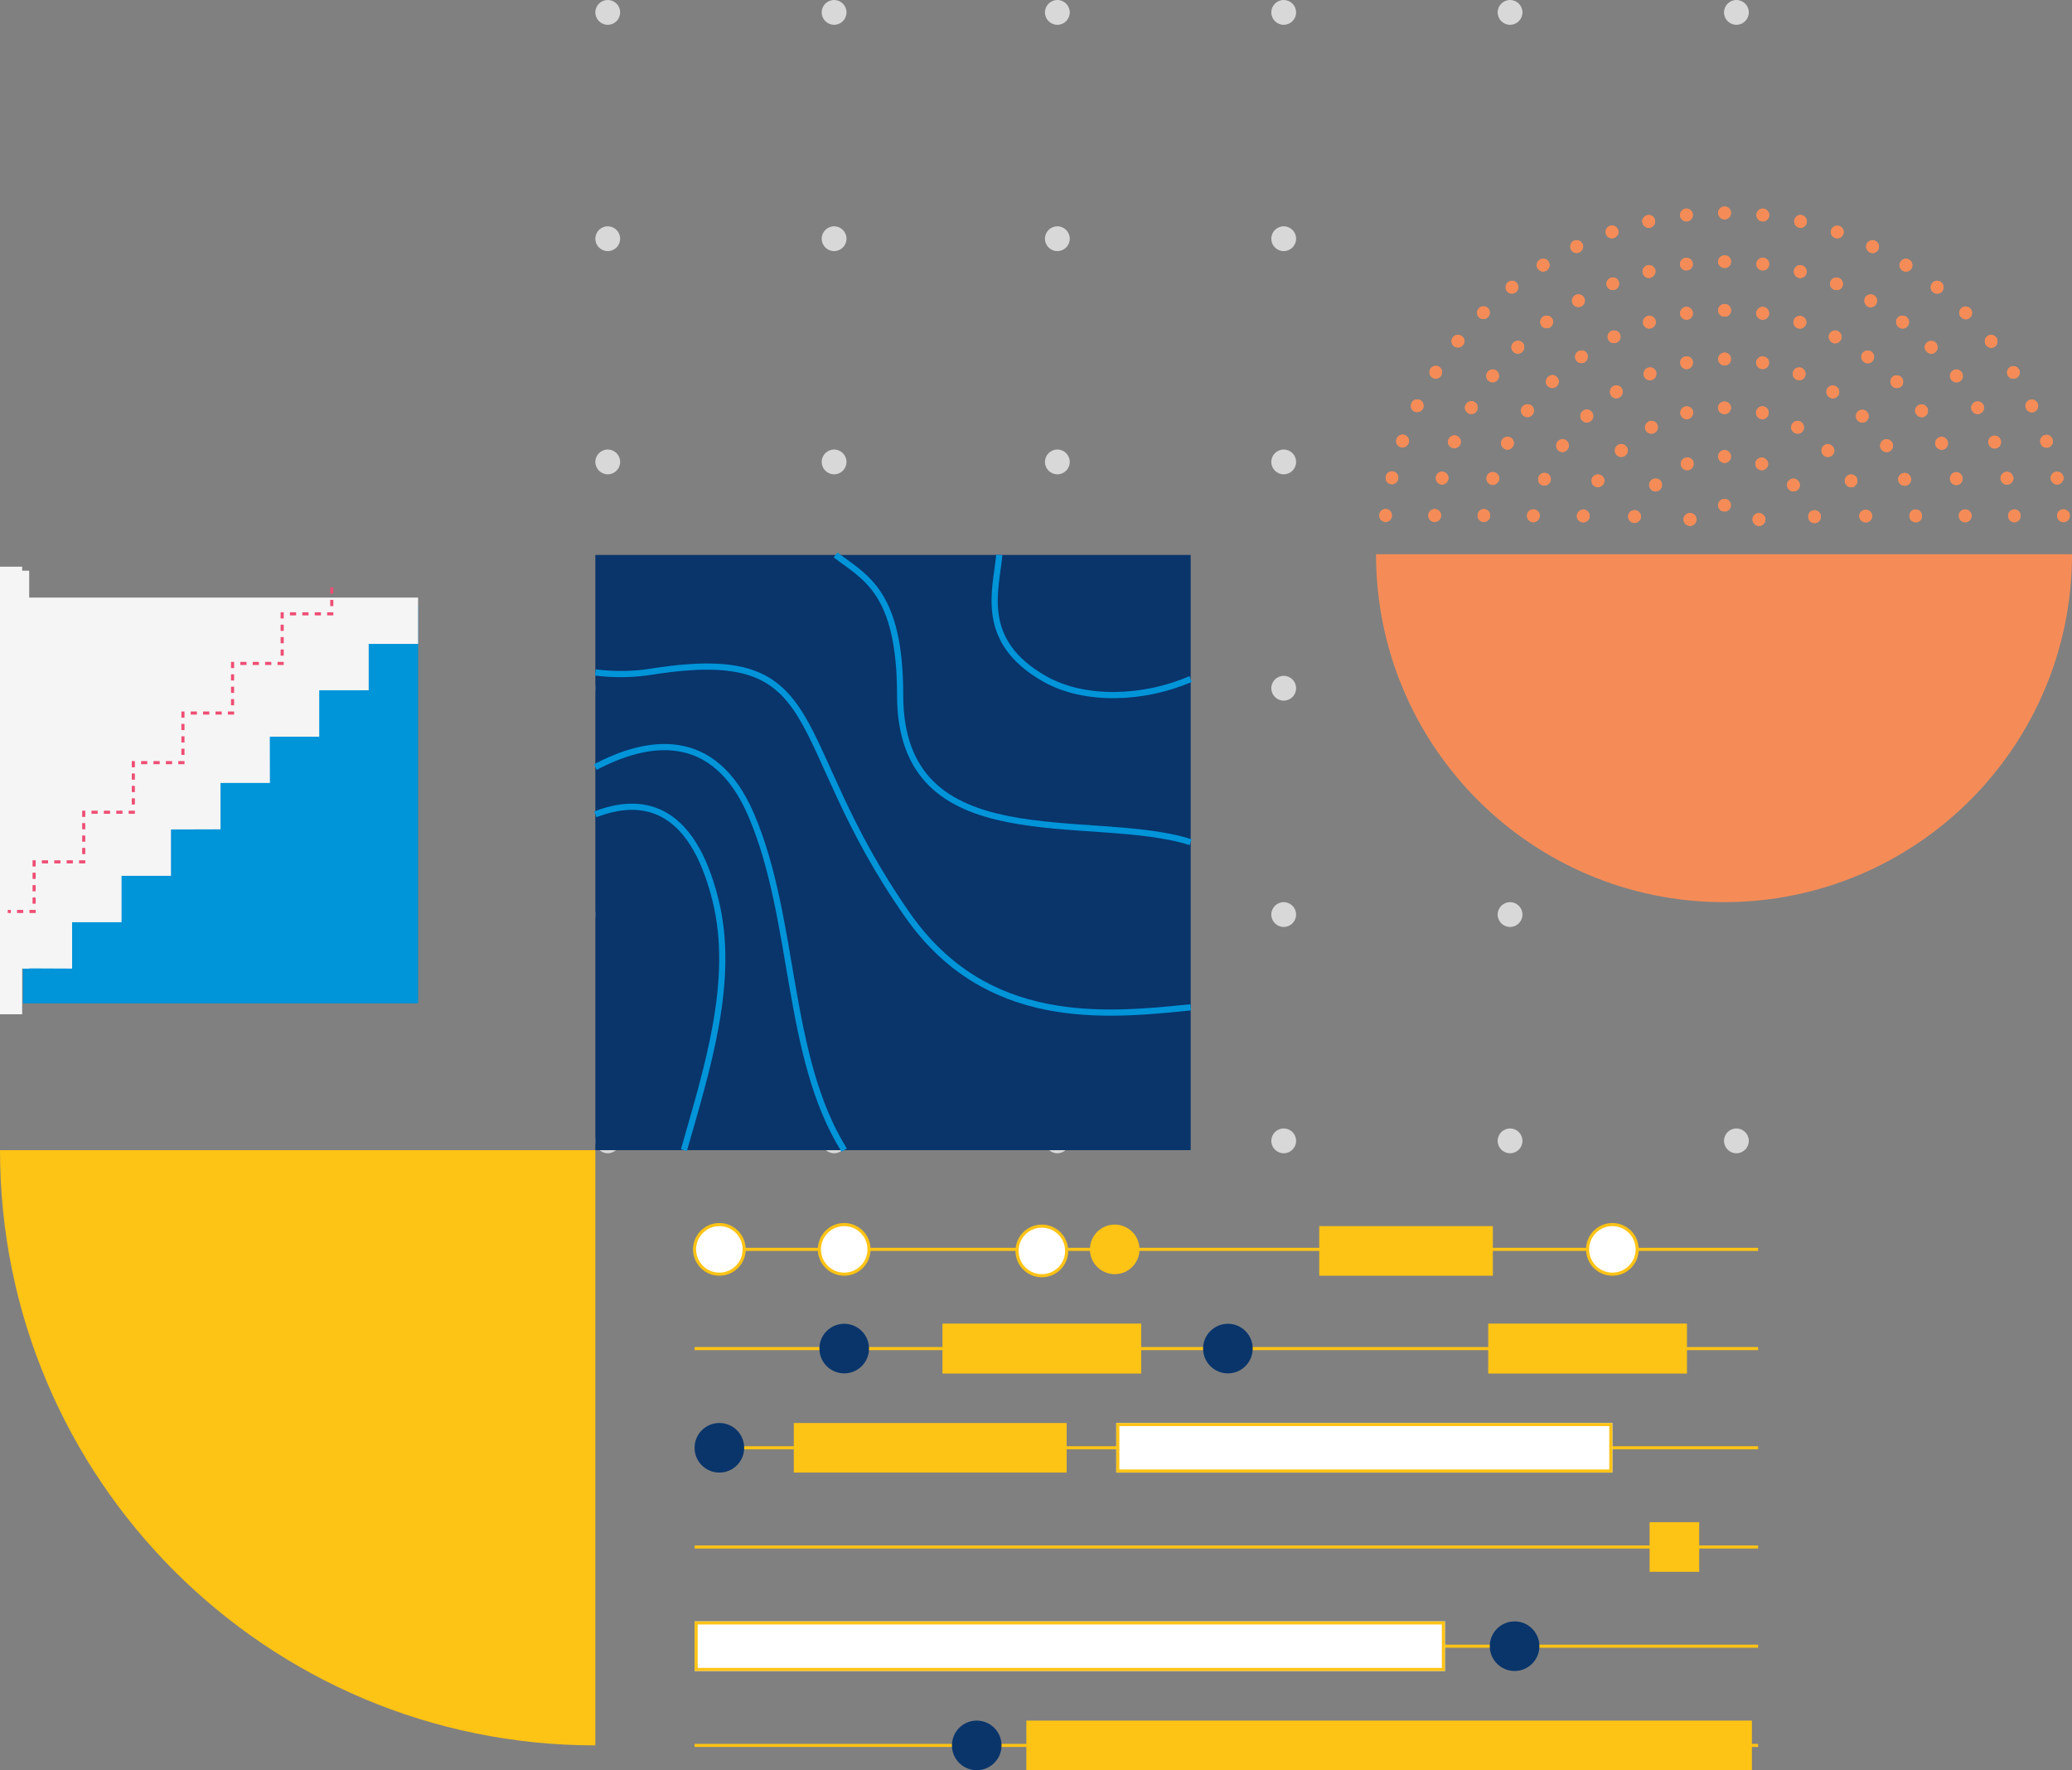 <svg id="ewm06gutover1" xmlns="http://www.w3.org/2000/svg" xmlns:xlink="http://www.w3.org/1999/xlink" viewBox="0 0 668.229 571" shape-rendering="geometricPrecision" text-rendering="geometricPrecision"><rect x="0" y="0" width="668.229" height="571" fill="#808080" stroke="none"/><style><![CDATA[#ewm06gutover5_to {animation: ewm06gutover5_to__to 4300ms linear infinite normal forwards}@keyframes ewm06gutover5_to__to { 0% {transform: translate(967.685px,380.138px)} 13.953% {transform: translate(994.303px,352.655px)} 27.907% {transform: translate(1004.456px,339.022px)} 41.86% {transform: translate(1024.267px,323.358px)} 53.488% {transform: translate(1039.727px,308.908px)} 65.116% {transform: translate(1056.536px,294.33px)} 76.744% {transform: translate(1075.03px,279.094px)} 88.372% {transform: translate(1091px,264.047px)} 100% {transform: translate(126.01px,-135.148px)} }#ewm06gutover8_to {animation: ewm06gutover8_to__to 4300ms linear infinite normal forwards}@keyframes ewm06gutover8_to__to { 0% {transform: translate(-2.242px,-3.422px)} 13.953% {transform: translate(14.01px,-29.148px)} 27.907% {transform: translate(30.01px,-44.148px)} 41.86% {transform: translate(46.01px,-59.148px)} 53.488% {transform: translate(62.01px,-74.148px)} 65.116% {transform: translate(78.01px,-89.148px)} 76.744% {transform: translate(94.01px,-104.148px)} 88.372% {transform: translate(110.01px,-119.148px)} 100% {transform: translate(126.01px,-135.148px)} }#ewm06gutover51_to {animation: ewm06gutover51_to__to 4300ms linear infinite normal forwards}@keyframes ewm06gutover51_to__to { 0% {transform: translate(1343.5px,560px);animation-timing-function: cubic-bezier(0.42,0,0.325,1)} 34.884% {transform: translate(1330.094px,560.5px);animation-timing-function: cubic-bezier(0.42,0,0.325,1)} 100% {transform: translate(1343.5px,560px)} }#ewm06gutover59_to {animation: ewm06gutover59_to__to 4300ms linear infinite normal forwards}@keyframes ewm06gutover59_to__to { 0% {transform: translate(1216px,624px);animation-timing-function: cubic-bezier(0.42,0,0.405,1.005)} 32.558% {transform: translate(1227.38px,624px);animation-timing-function: cubic-bezier(0.42,0,0.405,1.005)} 100% {transform: translate(1216px,624px)} }#ewm06gutover60_to {animation: ewm06gutover60_to__to 4300ms linear infinite normal forwards}@keyframes ewm06gutover60_to__to { 0% {transform: translate(1472.461px,688px);animation-timing-function: cubic-bezier(0.42,0,0.115,1.065)} 32.558% {transform: translate(1521.817px,688px);animation-timing-function: cubic-bezier(0.42,0,0.115,1.065)} 100% {transform: translate(1472.461px,688px)} }#ewm06gutover61_to {animation: ewm06gutover61_to__to 4300ms linear infinite normal forwards}@keyframes ewm06gutover61_to__to { 0% {transform: translate(1299px,720px);animation-timing-function: cubic-bezier(0.42,0,0.115,1.065)} 48.837% {transform: translate(1245px,720px);animation-timing-function: cubic-bezier(0.42,0,0.115,1.065)} 100% {transform: translate(1299px,720px)} }#ewm06gutover62_to {animation: ewm06gutover62_to__to 4300ms linear infinite normal forwards}@keyframes ewm06gutover62_to__to { 0% {transform: translate(1380px,592px)} 34.884% {transform: translate(1371.5px,592px)} 100% {transform: translate(1401.454px,592px)} }#ewm06gutover63_to {animation: ewm06gutover63_to__to 4300ms linear infinite normal forwards}@keyframes ewm06gutover63_to__to { 0% {transform: translate(1256.26px,592px);animation-timing-function: cubic-bezier(0.42,0,0.115,1.065)} 34.884% {transform: translate(1231.03px,592px);animation-timing-function: cubic-bezier(0.42,0,0.115,1.065)} 100% {transform: translate(1256.26px,592px)} }#ewm06gutover64_to {animation: ewm06gutover64_to__to 4300ms linear infinite normal forwards}@keyframes ewm06gutover64_to__to { 0% {transform: translate(1248px,624px);animation-timing-function: cubic-bezier(0.42,0,0.405,1.005)} 51.86% {transform: translate(1261px,624px);animation-timing-function: cubic-bezier(0.42,0,0.405,1.005)} 100% {transform: translate(1248px,624px)} }#ewm06gutover65_to {animation: ewm06gutover65_to__to 4300ms linear infinite normal forwards}@keyframes ewm06gutover65_to__to { 0% {transform: translate(1323px,720px);animation-timing-function: cubic-bezier(0.42,0,0.325,1)} 27.907% {transform: translate(1310.876px,720px);animation-timing-function: cubic-bezier(0.42,0,0.325,1)} 100% {transform: translate(1323px,720px)} }#ewm06gutover67_to {animation: ewm06gutover67_to__to 4300ms linear infinite normal forwards}@keyframes ewm06gutover67_to__to { 0% {transform: translate(0px,0px);animation-timing-function: cubic-bezier(0.42,0,0.405,1.005)} 32.558% {transform: translate(41.92px,0px);animation-timing-function: cubic-bezier(0.42,0,0.405,1.005)} 100% {transform: translate(0px,0px)} }#ewm06gutover75_to {animation: ewm06gutover75_to__to 4300ms linear infinite normal forwards}@keyframes ewm06gutover75_to__to { 0% {transform: translate(9.454px,0.5px);animation-timing-function: cubic-bezier(0.42,0,0.405,1.005)} 34.884% {transform: translate(-6.993px,0.5px);animation-timing-function: cubic-bezier(0.42,0,0.405,1.005)} 100% {transform: translate(9.454px,0.5px)} }#ewm06gutover77_to {animation: ewm06gutover77_to__to 4300ms linear infinite normal forwards}@keyframes ewm06gutover77_to__to { 0% {transform: translate(0px,0px);animation-timing-function: cubic-bezier(0.42,0,0.58,1)} 34.884% {transform: translate(33.886px,0px);animation-timing-function: cubic-bezier(0.42,0,0.58,1)} 100% {transform: translate(0px,0px)} }#ewm06gutover81_to {animation: ewm06gutover81_to__to 4300ms linear infinite normal forwards}@keyframes ewm06gutover81_to__to { 0% {transform: translate(0px,0px)} 34.884% {transform: translate(-8.67px,-0px)} 100% {transform: translate(-0.461px,-0px)} }#ewm06gutover84_to {animation: ewm06gutover84_to__to 4300ms linear infinite normal forwards}@keyframes ewm06gutover84_to__to { 0% {transform: translate(1524px,656px);animation-timing-function: cubic-bezier(0.42,0,0.405,1.005)} 30.233% {transform: translate(1364.633px,656px);animation-timing-function: cubic-bezier(0.42,0,0.405,1.005)} 100% {transform: translate(1524px,656px)} }#ewm06gutover85_to {animation: ewm06gutover85_to__to 4300ms linear infinite normal forwards}@keyframes ewm06gutover85_to__to { 0% {transform: translate(1216px,560px);animation-timing-function: cubic-bezier(0.42,0,0.325,1)} 34.884% {transform: translate(1223.03px,560.5px);animation-timing-function: cubic-bezier(0.42,0,0.325,1)} 100% {transform: translate(1216px,560px)} }#ewm06gutover86_to {animation: ewm06gutover86_to__to 4300ms linear infinite normal forwards}@keyframes ewm06gutover86_to__to { 0% {transform: translate(1256.26px,560px);animation-timing-function: cubic-bezier(0.42,0,0.325,1)} 34.884% {transform: translate(1264.26px,560.5px);animation-timing-function: cubic-bezier(0.42,0,0.325,1)} 100% {transform: translate(1256.26px,560px)} }#ewm06gutover87_to {animation: ewm06gutover87_to__to 4300ms linear infinite normal forwards}@keyframes ewm06gutover87_to__to { 0% {transform: translate(1320px,560.5px);animation-timing-function: cubic-bezier(0.42,0,0.325,1)} 34.884% {transform: translate(1302.73px,560.5px);animation-timing-function: cubic-bezier(0.42,0,0.325,1)} 100% {transform: translate(1320px,560.5px)} }#ewm06gutover88_to {animation: ewm06gutover88_to__to 4300ms linear infinite normal forwards}@keyframes ewm06gutover88_to__to { 0% {transform: translate(1504px,560px);animation-timing-function: cubic-bezier(0.42,0,0.215,1.085)} 34.884% {transform: translate(1539.999px,560px);animation-timing-function: cubic-bezier(0.42,0,0.215,1.085)} 100% {transform: translate(1504px,560px)} }#ewm06gutover91_tr {animation: ewm06gutover91_tr__tr 4300ms linear infinite normal forwards}@keyframes ewm06gutover91_tr__tr { 0% {transform: translate(112.121px,103.029px) rotate(360deg)} 100% {transform: translate(112.121px,103.029px) rotate(0deg)} }]]></style><g id="ewm06gutover2" transform="matrix(1 0 0 1 -1099.77 -165)"><g id="ewm06gutover3" transform="matrix(1 0 0 1 107.771 0)"><rect id="ewm06gutover4" width="127.464" height="128.347" rx="0" ry="0" transform="matrix(1 0 0 1 999.381 360.283)" fill="rgb(0,148,217)" stroke="none" stroke-width="1"/><g id="ewm06gutover5_to" transform="translate(967.685,380.138)"><rect id="ewm06gutover5" width="127.464" height="128.347" rx="0" ry="0" transform="translate(-96,-32.347)" fill="rgb(245,245,245)" stroke="none" stroke-width="1"/></g><path id="ewm06gutover6" d="M192,400L192,400C85.96,400,0,314.04,0,208L192,208Z" transform="matrix(1 0 0 1 992 328)" fill="rgb(253,195,21)" stroke="none" stroke-width="1"/><path id="ewm06gutover7" display="none" d="M127.926,335.926L111.935,335.926L111.935,319.935L95.944,319.935L95.925,303.926L79.925,303.926L79.925,287.926L63.962,287.954L63.962,271.963L47.972,271.963L47.926,255.926L31.926,255.926L31.926,239.926L15.926,239.926L15.926,223.926L-0.074,223.926C-0.074,223.926,0,209.666,0,208L127.926,208Z" transform="matrix(0 1 -1 0 1334.93 360.99)" fill="rgb(0,148,217)" stroke="none" stroke-width="1"/><g id="ewm06gutover8_to" transform="translate(-2.242,-3.422)"><g id="ewm06gutover8" transform="translate(0,0)"><rect id="ewm06gutover9" width="127.464" height="128.347" rx="0" ry="0" transform="matrix(1 0 0 1 876.193 352.502)" fill="rgb(245,245,245)" stroke="none" stroke-width="1"/><path id="ewm06gutover10" d="M139.348,345.814L124.398,345.814L124.398,329.883L109.448,329.883L109.43,313.934L94.472,313.934L94.472,297.995L79.548,298.023L79.548,282.092L64.599,282.092L64.556,266.115L49.597,266.115L49.597,250.175L34.639,250.175L34.639,234.236L19.681,234.236C19.681,234.236,19.75,220.029,19.75,218.37L139.348,218.37Z" transform="matrix(-0 -1 1 -0 783.263 500.53)" fill="rgb(245,245,245)" stroke="none" stroke-width="1"/><path id="ewm06gutover11" d="M139.102,345.562L123.068,345.562L123.068,329.068L107.034,329.068L107.015,312.556L90.971,312.556L90.971,296.053L74.965,296.082L74.965,279.588L58.931,279.588L58.885,263.047L42.842,263.047L42.842,246.544L26.798,246.544L26.798,230.041L10.755,230.041C10.755,230.041,10.829,215.332,10.829,213.614L139.102,213.614Z" transform="matrix(-0 -1 1 -0 655.829 618.662)" fill="rgb(245,245,245)" stroke="none" stroke-width="1"/></g></g><g id="ewm06gutover12" transform="matrix(1 0 0 1 12544 7328)"><circle id="ewm06gutover13" r="4" transform="matrix(1 0 0 1 -11211 -6941)" fill="rgb(216,216,216)" stroke="none" stroke-width="1"/><circle id="ewm06gutover14" r="4" transform="matrix(1 0 0 1 -11211 -6795)" fill="rgb(216,216,216)" stroke="none" stroke-width="1"/><circle id="ewm06gutover15" r="4" transform="matrix(1 0 0 1 -11211 -6868)" fill="rgb(216,216,216)" stroke="none" stroke-width="1"/><circle id="ewm06gutover16" r="4" transform="matrix(1 0 0 1 -11283 -6941)" fill="rgb(216,216,216)" stroke="none" stroke-width="1"/><circle id="ewm06gutover17" r="4" transform="matrix(1 0 0 1 -11283 -6795)" fill="rgb(216,216,216)" stroke="none" stroke-width="1"/><circle id="ewm06gutover18" r="4" transform="matrix(1 0 0 1 -11283 -6868)" fill="rgb(216,216,216)" stroke="none" stroke-width="1"/><circle id="ewm06gutover19" r="4" transform="matrix(1 0 0 1 -11356 -6941)" fill="rgb(216,216,216)" stroke="none" stroke-width="1"/><circle id="ewm06gutover20" r="4" transform="matrix(1 0 0 1 -11356 -6795)" fill="rgb(216,216,216)" stroke="none" stroke-width="1"/><circle id="ewm06gutover21" r="4" transform="matrix(1 0 0 1 -11356 -6868)" fill="rgb(216,216,216)" stroke="none" stroke-width="1"/><circle id="ewm06gutover22" r="4" transform="matrix(1 0 0 1 -10992 -6941)" fill="rgb(216,216,216)" stroke="none" stroke-width="1"/><circle id="ewm06gutover23" r="4" transform="matrix(1 0 0 1 -10992 -6795)" fill="rgb(216,216,216)" stroke="none" stroke-width="1"/><circle id="ewm06gutover24" r="4" transform="matrix(1 0 0 1 -11065 -6941)" fill="rgb(216,216,216)" stroke="none" stroke-width="1"/><circle id="ewm06gutover25" r="4" transform="matrix(1 0 0 1 -11065 -6795)" fill="rgb(216,216,216)" stroke="none" stroke-width="1"/><circle id="ewm06gutover26" r="4" transform="matrix(1 0 0 1 -11065 -6868)" fill="rgb(216,216,216)" stroke="none" stroke-width="1"/><circle id="ewm06gutover27" r="4" transform="matrix(1 0 0 1 -11138 -6941)" fill="rgb(216,216,216)" stroke="none" stroke-width="1"/><circle id="ewm06gutover28" r="4" transform="matrix(1 0 0 1 -11138 -6795)" fill="rgb(216,216,216)" stroke="none" stroke-width="1"/><circle id="ewm06gutover29" r="4" transform="matrix(1 0 0 1 -11138 -6868)" fill="rgb(216,216,216)" stroke="none" stroke-width="1"/><circle id="ewm06gutover30" r="4" transform="matrix(1 0 0 1 -11211 -7159)" fill="rgb(216,216,216)" stroke="none" stroke-width="1"/><circle id="ewm06gutover31" r="4" transform="matrix(1 0 0 1 -11211 -7014)" fill="rgb(216,216,216)" stroke="none" stroke-width="1"/><circle id="ewm06gutover32" r="4" transform="matrix(1 0 0 1 -11211 -7086)" fill="rgb(216,216,216)" stroke="none" stroke-width="1"/><circle id="ewm06gutover33" r="4" transform="matrix(1 0 0 1 -11283 -7159)" fill="rgb(216,216,216)" stroke="none" stroke-width="1"/><circle id="ewm06gutover34" r="4" transform="matrix(1 0 0 1 -11283 -7014)" fill="rgb(216,216,216)" stroke="none" stroke-width="1"/><circle id="ewm06gutover35" r="4" transform="matrix(1 0 0 1 -11283 -7086)" fill="rgb(216,216,216)" stroke="none" stroke-width="1"/><circle id="ewm06gutover36" r="4" transform="matrix(1 0 0 1 -11356 -7159)" fill="rgb(216,216,216)" stroke="none" stroke-width="1"/><circle id="ewm06gutover37" r="4" transform="matrix(1 0 0 1 -11356 -7014)" fill="rgb(216,216,216)" stroke="none" stroke-width="1"/><circle id="ewm06gutover38" r="4" transform="matrix(1 0 0 1 -11356 -7086)" fill="rgb(216,216,216)" stroke="none" stroke-width="1"/><circle id="ewm06gutover39" r="4" transform="matrix(1 0 0 1 -10992 -7159)" fill="rgb(216,216,216)" stroke="none" stroke-width="1"/><circle id="ewm06gutover40" r="4" transform="matrix(1 0 0 1 -11065 -7159)" fill="rgb(216,216,216)" stroke="none" stroke-width="1"/><circle id="ewm06gutover41" r="4" transform="matrix(1 0 0 1 -11138 -7159)" fill="rgb(216,216,216)" stroke="none" stroke-width="1"/><circle id="ewm06gutover42" r="4" transform="matrix(1 0 0 1 -11138 -7014)" fill="rgb(216,216,216)" stroke="none" stroke-width="1"/><circle id="ewm06gutover43" r="4" transform="matrix(1 0 0 1 -11138 -7086)" fill="rgb(216,216,216)" stroke="none" stroke-width="1"/></g><rect id="ewm06gutover44" width="192" height="192" rx="0" ry="0" transform="matrix(1 0 0 1 1184 344)" fill="rgb(9,53,107)" stroke="none" stroke-width="1"/><g id="ewm06gutover45"><path id="ewm06gutover46" d="M124.56,263.388C132.1,236.948,141.16,208.688,134.78,182.848C127,151.348,110.34,149.488,96,155.068" transform="matrix(1 0 0 1 1088 272.612)" fill="none" stroke="rgb(0,148,217)" stroke-width="2" stroke-miterlimit="10"/><path id="ewm06gutover47" d="M176.26,273.01C157.28,242.53,160.78,198.81,146.26,164.87C134.16,136.67,112.38,140.77,96,149.45" transform="matrix(1 0 0 1 1088 262.99)" fill="none" stroke="rgb(0,148,217)" stroke-width="2" stroke-miterlimit="10"/><path id="ewm06gutover48" d="M96,131.893C102.182,132.699,108.449,132.591,114.6,131.573C172.72,122.533,156.7,153.153,196.76,210.253C222.16,246.473,260.3,242.773,288,239.913" transform="matrix(1 0 0 1 1088 250.007)" fill="none" stroke="rgb(0,148,217)" stroke-width="2" stroke-miterlimit="10"/><path id="ewm06gutover49" d="M161.891,112C160.871,123.28,154.971,139.76,176.551,152C189.551,159.36,208.691,158.52,223.591,152.02" transform="matrix(1 0 0 1 1152.389 232)" fill="none" stroke="rgb(0,148,217)" stroke-width="2" stroke-miterlimit="10"/><path id="ewm06gutover50" d="M249.24,204.66C217.2,194.42,155.56,210.9,155.56,157.22C155.56,123.64,144.02,119.16,134.74,112" transform="matrix(1 0 0 1 1126.74 232)" fill="none" stroke="rgb(0,148,217)" stroke-width="2" stroke-miterlimit="10"/></g><g id="ewm06gutover51_to" transform="translate(1343.5,560)"><circle id="ewm06gutover51" r="8" transform="translate(8,8)" fill="rgb(253,195,21)" stroke="none" stroke-width="1"/></g><path id="ewm06gutover52" d="M112.229,0C50.247,0,0,50.247,0,112.229C0,174.211,50.247,224.458,112.229,224.458Z" transform="matrix(-0 -1 1 -0 1435.77 456)" fill="rgb(245,140,88)" stroke="none" stroke-width="1"/><line id="ewm06gutover53" x1="0" y1="0" x2="343" y2="0" transform="matrix(1 0 0 1 1216 568)" fill="none" stroke="rgb(253,195,21)" stroke-width="1" stroke-miterlimit="10"/><line id="ewm06gutover54" x1="0" y1="0" x2="343" y2="0" transform="matrix(1 0 0 1 1216 600)" fill="none" stroke="rgb(253,195,21)" stroke-width="1" stroke-miterlimit="10"/><line id="ewm06gutover55" x1="0" y1="0" x2="343" y2="0" transform="matrix(1 0 0 1 1216 632)" fill="none" stroke="rgb(253,195,21)" stroke-width="1" stroke-miterlimit="10"/><line id="ewm06gutover56" x1="0" y1="0" x2="343" y2="0" transform="matrix(1 0 0 1 1216 664)" fill="none" stroke="rgb(253,195,21)" stroke-width="1" stroke-miterlimit="10"/><line id="ewm06gutover57" x1="0" y1="0" x2="343" y2="0" transform="matrix(1 0 0 1 1216 696)" fill="none" stroke="rgb(253,195,21)" stroke-width="1" stroke-miterlimit="10"/><line id="ewm06gutover58" x1="0" y1="0" x2="343" y2="0" transform="matrix(1 0 0 1 1216 728)" fill="none" stroke="rgb(253,195,21)" stroke-width="1" stroke-miterlimit="10"/><g id="ewm06gutover59_to" transform="translate(1216,624)"><circle id="ewm06gutover59" r="8" transform="translate(8,8)" fill="rgb(9,53,107)" stroke="none" stroke-width="1"/></g><g id="ewm06gutover60_to" transform="translate(1472.461,688)"><circle id="ewm06gutover60" r="8" transform="translate(8,8)" fill="rgb(9,53,107)" stroke="none" stroke-width="1"/></g><g id="ewm06gutover61_to" transform="translate(1299,720)"><circle id="ewm06gutover61" r="8" transform="translate(8,8)" fill="rgb(9,53,107)" stroke="none" stroke-width="1"/></g><g id="ewm06gutover62_to" transform="translate(1380,592)"><circle id="ewm06gutover62" r="8" transform="translate(8,8)" fill="rgb(9,53,107)" stroke="none" stroke-width="1"/></g><g id="ewm06gutover63_to" transform="translate(1256.26,592)"><circle id="ewm06gutover63" r="8" transform="translate(8,8)" fill="rgb(9,53,107)" stroke="none" stroke-width="1"/></g><g id="ewm06gutover64_to" transform="translate(1248,624)"><rect id="ewm06gutover64" width="88" height="16" rx="0" ry="0" transform="translate(0,0)" fill="rgb(253,195,21)" stroke="none" stroke-width="1"/></g><g id="ewm06gutover65_to" transform="translate(1323,720)"><rect id="ewm06gutover65" width="234" height="16" rx="0" ry="0" transform="translate(0,0)" fill="rgb(253,195,21)" stroke="none" stroke-width="1"/></g><g id="ewm06gutover66" transform="matrix(1 0 0 1 1352 624)"><g id="ewm06gutover67_to" transform="translate(0,0)"><g id="ewm06gutover67" transform="translate(0,0)"><rect id="ewm06gutover68" width="160" height="16" rx="0" ry="0" fill="rgb(255,255,255)" stroke="none" stroke-width="1"/><rect id="ewm06gutover69" width="159" height="15" rx="0" ry="0" transform="matrix(1 0 0 1 0.5 0.5)" fill="none" stroke="rgb(253,195,21)" stroke-width="1"/></g></g></g><g id="ewm06gutover70" transform="matrix(1 0 0 1 1216 688)"><g id="ewm06gutover71"><rect id="ewm06gutover72" width="242" height="16" rx="0" ry="0" fill="rgb(255,255,255)" stroke="none" stroke-width="1"/><rect id="ewm06gutover73" width="241" height="15" rx="0" ry="0" transform="matrix(1 0 0 1 0.5 0.5)" fill="none" stroke="rgb(253,195,21)" stroke-width="1"/></g></g><g id="ewm06gutover74" transform="matrix(1 0 0 1 1408 560)"><g id="ewm06gutover75_to" transform="translate(9.454,0.5)"><rect id="ewm06gutover75" width="56" height="16" rx="0" ry="0" transform="translate(0,0)" fill="rgb(253,195,21)" stroke="none" stroke-width="1"/></g></g><g id="ewm06gutover76" transform="matrix(-1 0 -0 -1 1360 608)"><g id="ewm06gutover77_to" transform="translate(0,0)"><g id="ewm06gutover77" transform="translate(0,0)"><rect id="ewm06gutover78" width="64" height="16" rx="0" ry="0" fill="rgb(253,195,21)" stroke="none" stroke-width="1"/><rect id="ewm06gutover79" width="63" height="15" rx="0" ry="0" transform="matrix(1 0 0 1 0.5 0.5)" fill="none" stroke="rgb(253,195,21)" stroke-width="1"/></g></g></g><g id="ewm06gutover80" transform="matrix(-1 0 -0 -1 1536 608)"><g id="ewm06gutover81_to" transform="translate(0,0)"><g id="ewm06gutover81" transform="translate(0,0)"><rect id="ewm06gutover82" width="64" height="16" rx="0" ry="0" fill="rgb(253,195,21)" stroke="none" stroke-width="1"/><rect id="ewm06gutover83" width="63" height="15" rx="0" ry="0" transform="matrix(1 0 0 1 0.5 0.5)" fill="none" stroke="rgb(253,195,21)" stroke-width="1"/></g></g></g><g id="ewm06gutover84_to" transform="translate(1524,656)"><rect id="ewm06gutover84" width="16" height="16" rx="8" ry="0" transform="translate(0,0)" fill="rgb(253,195,21)" stroke="none" stroke-width="1"/></g><g id="ewm06gutover85_to" transform="translate(1216,560)"><circle id="ewm06gutover85" r="8" transform="translate(8,8)" fill="rgb(255,255,255)" stroke="rgb(253,195,21)" stroke-width="1" stroke-miterlimit="10"/></g><g id="ewm06gutover86_to" transform="translate(1256.26,560)"><circle id="ewm06gutover86" r="8" transform="translate(8,8)" fill="rgb(255,255,255)" stroke="rgb(253,195,21)" stroke-width="1" stroke-miterlimit="10"/></g><g id="ewm06gutover87_to" transform="translate(1320,560.5)"><circle id="ewm06gutover87" r="8" transform="translate(8,8)" fill="rgb(255,255,255)" stroke="rgb(253,195,21)" stroke-width="1" stroke-miterlimit="10"/></g><g id="ewm06gutover88_to" transform="translate(1504,560)"><circle id="ewm06gutover88" r="8" transform="translate(8,8)" fill="rgb(255,255,255)" stroke="rgb(253,195,21)" stroke-width="1" stroke-miterlimit="10"/></g><path id="ewm06gutover89" d="M-12279,-7123L-12279,-7115L-12295,-7115L-12295,-7099L-12311,-7099L-12311,-7083L-12327,-7083L-12327,-7067L-12343,-7067L-12343,-7051L-12359,-7051L-12359,-7035L-12375,-7035L-12375,-7019L-12383,-7019" transform="matrix(1 0 0 1 13378 7478)" fill="none" stroke="rgb(238,78,116)" stroke-width="1" stroke-linecap="square" stroke-dasharray="1,3"/><g id="ewm06gutover90" transform="matrix(1 0 0 1 1436.01 231.619)"><g id="ewm06gutover91_tr" transform="translate(112.121,103.029) rotate(360)"><g id="ewm06gutover91" transform="translate(-112.121,-103.029)"><path id="ewm06gutover92" d="M165.126,75.06C163.993,75.049,163.064,75.954,163.045,77.087C163.048,78.239,163.964,79.181,165.115,79.217C166.243,79.208,167.163,78.311,167.202,77.184C167.198,76.031,166.278,75.091,165.126,75.06ZM68.4,69.647C69.249,69.667,70.025,69.169,70.361,68.39C70.697,67.61,70.526,66.704,69.929,66.101C69.331,65.498,68.427,65.317,67.644,65.645C66.861,65.973,66.356,66.744,66.367,67.593C66.355,68.138,66.564,68.664,66.948,69.051C67.331,69.439,67.855,69.654,68.4,69.647ZM211.975,62.247C210.844,62.246,209.92,63.149,209.894,64.28C209.905,65.432,210.824,66.37,211.975,66.404C213.105,66.379,214.008,65.456,214.008,64.326C214.008,63.195,213.105,62.272,211.975,62.247ZM149.856,59.8C149.828,58.649,148.889,57.729,147.737,57.724C146.607,57.747,145.702,58.669,145.7,59.8C145.734,60.95,146.669,61.868,147.819,61.881C148.949,61.851,149.85,60.93,149.856,59.8ZM138.991,54.025C139.009,53.282,138.629,52.587,137.995,52.2C137.361,51.813,136.569,51.794,135.917,52.15C135.265,52.506,134.852,53.182,134.834,53.925C134.849,55.077,135.769,56.014,136.921,56.049C138.052,56.058,138.977,55.152,138.992,54.021ZM135.211,20.989C135.218,22.139,136.156,23.064,137.306,23.057C138.456,23.05,139.381,22.112,139.374,20.962C139.333,19.81,138.386,18.897,137.233,18.897C136.104,18.927,135.206,19.855,135.212,20.985ZM98.591,66.536C98.621,67.664,99.528,68.571,100.656,68.601C101.806,68.561,102.726,67.632,102.756,66.482C102.731,65.353,101.809,64.45,100.68,64.449C100.124,64.441,99.588,64.658,99.194,65.051C98.801,65.444,98.583,65.98,98.591,66.536ZM162.673,12.936C162.67,11.786,161.736,10.857,160.586,10.86C159.436,10.863,158.507,11.797,158.51,12.947C158.557,14.097,159.494,15.01,160.645,15.028C161.779,15.001,162.682,14.069,162.673,12.935ZM121.889,100.936C121.908,102.088,122.837,103.017,123.989,103.036C125.116,103.004,126.019,102.093,126.043,100.966C126.017,99.814,125.081,98.891,123.929,98.879C123.386,98.88,122.866,99.096,122.483,99.481C122.1,99.866,121.887,100.387,121.889,100.93ZM176.541,99.852C176.57,99.299,176.372,98.758,175.994,98.354C175.615,97.95,175.089,97.718,174.535,97.711C173.992,97.698,173.468,97.905,173.08,98.285C172.692,98.665,172.474,99.185,172.475,99.728C172.449,100.28,172.648,100.819,173.025,101.223C173.403,101.626,173.928,101.859,174.481,101.869C175.026,101.885,175.553,101.679,175.942,101.297C176.331,100.916,176.547,100.392,176.541,99.847ZM51.185,97.684C50.641,97.675,50.117,97.888,49.733,98.273C49.35,98.659,49.14,99.184,49.152,99.728C49.146,100.882,50.068,101.828,51.222,101.852C52.37,101.783,53.269,100.839,53.282,99.69C53.256,98.557,52.318,97.66,51.185,97.684ZM88.529,18.893C87.975,18.878,87.438,19.089,87.042,19.478C86.646,19.866,86.425,20.398,86.429,20.953C86.423,22.086,87.324,23.016,88.456,23.045C89.607,23.017,90.539,22.103,90.591,20.953C90.576,19.821,89.661,18.907,88.529,18.893ZM135.056,91.9C135.612,91.911,136.149,91.699,136.548,91.311C136.946,90.923,137.172,90.391,137.175,89.835C137.119,88.711,136.223,87.81,135.099,87.748C133.952,87.736,133.013,88.656,133.001,89.802C132.99,90.949,133.909,91.888,135.056,91.9ZM192.695,34.272C192.664,33.141,191.734,32.243,190.603,32.25C189.472,32.257,188.554,33.168,188.538,34.299C188.6,35.423,189.496,36.321,190.619,36.386C191.176,36.384,191.708,36.159,192.098,35.762C192.488,35.364,192.703,34.828,192.695,34.271ZM102.629,2.755C102.647,1.627,101.757,0.692,100.629,0.655C99.478,0.671,98.535,1.575,98.472,2.725C98.505,3.849,99.402,4.756,100.526,4.8C101.079,4.818,101.615,4.61,102.012,4.224C102.409,3.839,102.631,3.308,102.629,2.755ZM57.294,58.518C57.848,58.527,58.382,58.313,58.776,57.925C59.171,57.537,59.394,57.007,59.394,56.453C59.385,55.324,58.489,54.403,57.361,54.361C56.213,54.411,55.293,55.328,55.237,56.475C55.236,57.019,55.453,57.542,55.84,57.925C56.226,58.309,56.75,58.522,57.294,58.518ZM91.365,71.173C91.344,70.042,90.431,69.132,89.3,69.113C88.151,69.17,87.238,70.098,87.2,71.248C87.219,72.38,88.149,73.284,89.281,73.27C89.836,73.271,90.369,73.05,90.761,72.657C91.152,72.263,91.37,71.728,91.365,71.173ZM139.854,99.993C139.816,100.737,140.187,101.442,140.822,101.832C141.456,102.222,142.253,102.235,142.899,101.865C143.546,101.496,143.939,100.803,143.925,100.058C143.953,99.503,143.749,98.961,143.361,98.562C142.973,98.164,142.437,97.945,141.881,97.958C141.338,97.945,140.814,98.155,140.431,98.54C140.048,98.924,139.839,99.449,139.854,99.992ZM67.3,101.874C67.856,101.884,68.391,101.666,68.781,101.271C69.172,100.876,69.383,100.337,69.365,99.782C69.349,98.654,68.444,97.739,67.316,97.712C66.166,97.768,65.254,98.702,65.224,99.853C65.23,100.397,65.452,100.916,65.841,101.295C66.231,101.675,66.756,101.883,67.3,101.874ZM5.575,99.625C5.588,99.082,5.38,98.557,4.999,98.171C4.618,97.785,4.096,97.57,3.553,97.576C2.998,97.567,2.464,97.787,2.077,98.184C1.69,98.582,1.485,99.122,1.509,99.676C1.491,100.42,1.881,101.115,2.525,101.487C3.17,101.859,3.966,101.85,4.602,101.462C5.237,101.074,5.61,100.37,5.574,99.627ZM170.927,85.925C170.383,85.919,169.859,86.131,169.472,86.514C169.085,86.897,168.867,87.419,168.867,87.963C168.852,88.807,169.349,89.577,170.126,89.909C170.902,90.242,171.802,90.071,172.403,89.477C173.003,88.883,173.184,87.984,172.86,87.204C172.536,86.425,171.772,85.919,170.927,85.925ZM203.963,89.705C205.091,89.698,206.007,88.789,206.023,87.661C205.984,86.512,205.064,85.589,203.915,85.547C202.789,85.59,201.892,86.502,201.866,87.628C201.866,88.182,202.087,88.713,202.482,89.103C202.876,89.492,203.41,89.707,203.964,89.7ZM181.447,28.105C181.99,28.115,182.514,27.907,182.902,27.527C183.289,27.146,183.507,26.626,183.507,26.083C183.53,25.332,183.146,24.627,182.502,24.239C181.859,23.851,181.056,23.84,180.402,24.211C179.749,24.583,179.346,25.277,179.35,26.029C179.352,26.583,179.574,27.114,179.967,27.504C180.36,27.894,180.893,28.111,181.447,28.108ZM3.575,87.526C3.563,88.068,3.772,88.592,4.154,88.978C4.536,89.363,5.058,89.577,5.6,89.57C6.154,89.572,6.685,89.347,7.069,88.948C7.453,88.549,7.657,88.01,7.633,87.456C7.645,86.914,7.436,86.391,7.055,86.005C6.674,85.62,6.153,85.406,5.611,85.412C5.056,85.407,4.523,85.63,4.138,86.03C3.752,86.43,3.549,86.971,3.575,87.526ZM124.9,80.991C124.347,80.97,123.809,81.177,123.412,81.563C123.015,81.949,122.794,82.481,122.8,83.035C122.825,84.163,123.752,85.062,124.881,85.052C125.606,85.056,126.279,84.673,126.645,84.047C127.011,83.42,127.015,82.647,126.656,82.017C126.296,81.386,125.628,80.996,124.903,80.992ZM114.925,80.614C114.93,80.07,114.718,79.546,114.335,79.16C113.952,78.773,113.431,78.555,112.887,78.554C111.734,78.563,110.796,79.483,110.763,80.635C110.818,81.759,111.72,82.656,112.844,82.705C113.398,82.707,113.93,82.487,114.32,82.094C114.711,81.701,114.927,81.168,114.922,80.614ZM25.757,77.945C26.311,77.946,26.841,77.724,27.229,77.329C27.617,76.934,27.829,76.399,27.817,75.845C27.784,74.717,26.864,73.819,25.736,73.812C24.587,73.861,23.676,74.797,23.66,75.947C23.695,77.074,24.629,77.964,25.757,77.945ZM218.732,75.74C218.747,75.187,218.538,74.652,218.152,74.257C217.766,73.861,217.236,73.638,216.683,73.64C216.14,73.636,215.618,73.852,215.237,74.239C214.856,74.626,214.648,75.151,214.661,75.694C214.647,76.247,214.857,76.782,215.244,77.178C215.631,77.574,216.162,77.796,216.715,77.794C217.258,77.799,217.779,77.583,218.16,77.195C218.54,76.808,218.747,76.283,218.732,75.74ZM149.226,6.19C148.683,6.167,148.154,6.365,147.759,6.737C147.364,7.11,147.135,7.626,147.126,8.169C147.116,8.723,147.331,9.257,147.722,9.649C148.113,10.041,148.646,10.258,149.2,10.25C149.94,10.278,150.636,9.9,151.017,9.265C151.398,8.631,151.404,7.839,151.031,7.199C150.659,6.559,149.967,6.172,149.227,6.19ZM49.341,63.78C48.787,63.77,48.251,63.981,47.853,64.366C47.454,64.752,47.226,65.28,47.217,65.834C47.221,66.984,48.157,67.912,49.306,67.907C50.456,67.903,51.384,66.968,51.38,65.818C51.39,65.274,51.179,64.75,50.794,64.365C50.41,63.981,49.885,63.769,49.341,63.78ZM40.116,54.614C40.13,54.072,39.926,53.548,39.55,53.158C39.174,52.767,38.658,52.544,38.116,52.538C36.966,52.546,36.03,53.465,36,54.614C36.004,55.742,36.901,56.665,38.029,56.7C38.584,56.706,39.119,56.489,39.512,56.096C39.904,55.704,40.122,55.169,40.116,54.614ZM125.162,48.376C124.62,48.349,124.09,48.542,123.693,48.912C123.296,49.282,123.065,49.797,123.054,50.339C123.047,51.47,123.944,52.4,125.075,52.434C126.206,52.468,127.157,51.593,127.217,50.463C127.237,49.909,127.028,49.372,126.639,48.977C126.25,48.582,125.716,48.365,125.162,48.376ZM179.523,43.345C178.396,43.324,177.459,44.208,177.415,45.335C177.46,46.481,178.363,47.409,179.507,47.486C180.638,47.481,181.558,46.573,181.577,45.442C181.597,44.887,181.388,44.349,181,43.952C180.611,43.556,180.077,43.336,179.522,43.345ZM26.923,41.388C26.37,41.369,25.834,41.577,25.437,41.962C25.041,42.348,24.819,42.879,24.823,43.432C24.807,43.975,25.015,44.501,25.398,44.886C25.782,45.27,26.307,45.48,26.85,45.465C28,45.482,28.949,44.571,28.98,43.421C28.965,42.295,28.048,41.39,26.922,41.388ZM33.258,64.864C33.275,64.32,33.073,63.792,32.699,63.398C32.324,63.003,31.807,62.775,31.263,62.764C30.09,62.786,29.144,63.732,29.122,64.905C29.157,66.037,30.09,66.933,31.222,66.922C32.352,66.915,33.263,65.994,33.257,64.864ZM79.509,80.77C80.26,80.793,80.965,80.41,81.353,79.767C81.741,79.124,81.753,78.322,81.383,77.668C81.013,77.014,80.319,76.611,79.568,76.613C79.014,76.616,78.484,76.839,78.094,77.232C77.705,77.626,77.488,78.159,77.492,78.713C77.474,79.257,77.68,79.784,78.061,80.173C78.442,80.561,78.965,80.777,79.509,80.77ZM114.939,2.065C114.951,1.51,114.735,0.974,114.34,0.583C113.945,0.193,113.407,-0.018,112.852,0C111.727,0.035,110.823,0.936,110.782,2.06C110.835,3.184,111.728,4.087,112.852,4.152C113.407,4.157,113.941,3.939,114.333,3.546C114.726,3.154,114.944,2.62,114.939,2.065ZM184.93,76.408C184.929,75.254,184.008,74.311,182.854,74.284C181.727,74.323,180.82,75.223,180.773,76.349C180.789,77.502,181.72,78.433,182.873,78.449C183.419,78.458,183.945,78.247,184.332,77.862C184.719,77.478,184.935,76.954,184.93,76.408ZM190.484,97.7C189.941,97.682,189.414,97.885,189.023,98.261C188.632,98.638,188.41,99.157,188.408,99.7C188.376,100.854,189.281,101.817,190.435,101.857C191.563,101.826,192.48,100.939,192.549,99.813C192.555,99.259,192.341,98.725,191.954,98.329C191.567,97.933,191.038,97.706,190.484,97.7ZM65.684,32.394C66.236,32.424,66.776,32.225,67.178,31.845C67.58,31.465,67.807,30.936,67.808,30.383C67.824,29.841,67.617,29.316,67.236,28.93C66.856,28.544,66.333,28.33,65.791,28.339C65.238,28.318,64.699,28.521,64.296,28.901C63.894,29.281,63.661,29.807,63.65,30.361C63.643,30.902,63.855,31.424,64.238,31.807C64.621,32.19,65.143,32.401,65.684,32.394ZM42.272,25.983C42.242,26.525,42.433,27.055,42.801,27.454C43.168,27.853,43.682,28.086,44.224,28.1C44.777,28.115,45.313,27.908,45.712,27.525C46.111,27.142,46.34,26.615,46.348,26.062C46.376,25.508,46.175,24.967,45.791,24.566C45.408,24.165,44.876,23.94,44.321,23.943C43.197,23.953,42.287,24.859,42.272,25.983ZM173.435,18.947C173.444,18.109,172.945,17.35,172.172,17.026C171.4,16.702,170.508,16.877,169.917,17.47C169.325,18.063,169.152,18.956,169.478,19.727C169.804,20.499,170.564,20.996,171.402,20.985C171.945,20.994,172.468,20.782,172.851,20.398C173.235,20.013,173.445,19.49,173.435,18.947ZM21.756,53.509C21.785,52.955,21.585,52.414,21.204,52.012C20.823,51.609,20.293,51.38,19.739,51.379C18.613,51.396,17.704,52.307,17.69,53.433C17.667,54.165,18.04,54.852,18.666,55.233C19.292,55.613,20.074,55.628,20.713,55.271C21.353,54.914,21.751,54.24,21.755,53.508ZM205.974,55.558C207.101,55.595,208.047,54.717,208.093,53.59C208.098,52.439,207.174,51.498,206.023,51.482C205.295,51.473,204.617,51.854,204.246,52.48C203.874,53.106,203.865,53.883,204.221,54.518C204.578,55.153,205.246,55.549,205.974,55.558ZM102.645,34.465C102.67,33.338,101.787,32.4,100.661,32.357C99.509,32.353,98.559,33.26,98.51,34.411C98.517,35.565,99.448,36.5,100.602,36.511C101.729,36.506,102.641,35.592,102.645,34.465ZM37.28,99.663C37.297,98.923,36.909,98.232,36.269,97.861C35.629,97.489,34.837,97.495,34.203,97.877C33.568,98.259,33.192,98.955,33.22,99.695C33.196,100.238,33.398,100.766,33.778,101.155C34.159,101.543,34.683,101.756,35.226,101.744C35.781,101.764,36.319,101.55,36.71,101.154C37.1,100.759,37.307,100.218,37.28,99.663ZM9.015,77.686C10.167,77.69,11.106,76.762,11.115,75.61C11.072,74.483,10.161,73.584,9.034,73.556C7.881,73.569,6.956,74.511,6.964,75.664C6.955,76.208,7.169,76.732,7.556,77.114C7.944,77.496,8.471,77.703,9.015,77.686ZM187.664,56.706C188.207,56.714,188.731,56.503,189.118,56.12C189.504,55.738,189.72,55.217,189.718,54.673C189.74,53.921,189.355,53.216,188.709,52.829C188.064,52.441,187.26,52.433,186.607,52.807C185.954,53.18,185.554,53.878,185.561,54.63C185.563,55.185,185.786,55.716,186.181,56.105C186.575,56.495,187.109,56.711,187.664,56.706ZM170.259,35.2C169.716,35.181,169.189,35.385,168.801,35.765C168.413,36.145,168.198,36.668,168.205,37.211C168.183,38.366,169.095,39.323,170.249,39.357C171.002,39.375,171.707,38.985,172.09,38.336C172.473,37.687,172.475,36.882,172.095,36.231C171.716,35.58,171.013,35.186,170.26,35.2ZM112.852,98.375C113.394,98.392,113.92,98.189,114.31,97.813C114.7,97.436,114.921,96.917,114.922,96.375C114.942,95.821,114.73,95.285,114.337,94.894C113.944,94.504,113.405,94.296,112.852,94.321C112.117,94.305,111.431,94.688,111.058,95.322C110.686,95.956,110.686,96.741,111.058,97.375C111.431,98.009,112.117,98.392,112.852,98.376ZM220.1,85.52C219.556,85.511,219.031,85.722,218.645,86.106C218.259,86.49,218.045,87.014,218.051,87.558C218.073,88.706,218.984,89.64,220.132,89.688C221.253,89.622,222.145,88.722,222.2,87.6C222.193,86.446,221.254,85.516,220.1,85.52ZM63.112,12.93C63.102,14.06,64.009,14.984,65.139,14.995C66.286,14.957,67.209,14.041,67.258,12.895C67.252,12.352,67.031,11.833,66.643,11.453C66.255,11.072,65.731,10.862,65.188,10.868C64.634,10.847,64.095,11.057,63.702,11.448C63.308,11.839,63.094,12.375,63.112,12.93ZM123.026,66.466C122.994,67.203,123.362,67.9,123.989,68.289C124.617,68.678,125.405,68.697,126.051,68.34C126.696,67.982,127.098,67.304,127.102,66.566C127.127,66.012,126.923,65.472,126.539,65.073C126.155,64.673,125.623,64.449,125.069,64.452C124.529,64.44,124.007,64.648,123.622,65.027C123.237,65.406,123.022,65.925,123.026,66.465ZM123.161,2.75C123.149,3.292,123.357,3.816,123.738,4.203C124.119,4.589,124.64,4.804,125.183,4.8C125.738,4.816,126.275,4.606,126.671,4.217C127.068,3.828,127.288,3.295,127.283,2.74C127.261,1.586,126.321,0.661,125.167,0.658C124.036,0.684,123.139,1.619,123.161,2.75ZM144.141,78.689C144.12,79.243,144.329,79.782,144.717,80.177C145.106,80.573,145.64,80.792,146.195,80.781C147.328,80.791,148.259,79.887,148.282,78.754C148.222,77.611,147.316,76.693,146.174,76.619C145.046,76.641,144.143,77.561,144.141,78.689ZM112.863,66.945C113.598,66.959,114.283,66.574,114.654,65.94C115.024,65.305,115.022,64.519,114.648,63.886C114.274,63.253,113.587,62.872,112.852,62.89C112.31,62.876,111.784,63.079,111.392,63.453C110.999,63.827,110.772,64.343,110.76,64.885C110.76,65.439,110.984,65.969,111.379,66.356C111.775,66.744,112.309,66.956,112.863,66.945ZM148.963,26.959C149.507,26.989,150.039,26.79,150.431,26.412C150.822,26.033,151.039,25.509,151.028,24.964C151.041,24.41,150.826,23.876,150.434,23.485C150.041,23.095,149.505,22.883,148.952,22.899C148.212,22.878,147.518,23.262,147.143,23.9C146.768,24.539,146.77,25.331,147.149,25.968C147.527,26.604,148.223,26.984,148.963,26.959ZM86.55,37.312C86.544,37.855,86.756,38.378,87.14,38.762C87.523,39.147,88.045,39.361,88.588,39.356C89.741,39.352,90.681,38.432,90.712,37.28C90.654,36.156,89.756,35.258,88.632,35.2C87.475,35.21,86.543,36.155,86.55,37.312ZM178.465,65.873C178.467,65.32,178.247,64.788,177.853,64.399C177.46,64.01,176.926,63.795,176.373,63.803C175.246,63.842,174.343,64.751,174.313,65.879C174.38,67.026,175.315,67.931,176.464,67.96C177.007,67.952,177.525,67.727,177.901,67.334C178.277,66.942,178.481,66.415,178.466,65.872ZM55.45,39.253C56.193,39.292,56.898,38.922,57.289,38.289C57.68,37.656,57.695,36.86,57.327,36.213C56.96,35.566,56.269,35.171,55.525,35.182C54.972,35.164,54.435,35.371,54.037,35.757C53.64,36.142,53.416,36.672,53.417,37.226C53.4,37.77,53.609,38.296,53.995,38.68C54.38,39.064,54.906,39.271,55.45,39.253ZM92.681,89.813C92.704,89.271,92.504,88.744,92.128,88.353C91.752,87.962,91.233,87.742,90.691,87.743C89.842,87.706,89.055,88.19,88.705,88.965C88.355,89.74,88.512,90.65,89.102,91.263C89.691,91.875,90.594,92.068,91.382,91.749C92.17,91.43,92.684,90.663,92.681,89.813ZM127.227,34.476C127.235,33.921,127.022,33.385,126.635,32.988C126.247,32.59,125.717,32.363,125.162,32.357C124.037,32.402,123.129,33.293,123.062,34.417C123.087,35.571,124.022,36.496,125.176,36.509C125.72,36.52,126.245,36.309,126.632,35.926C127.018,35.543,127.233,35.02,127.227,34.476ZM189.616,87.818C189.638,87.265,189.437,86.726,189.057,86.322C188.678,85.919,188.153,85.684,187.599,85.672C187.056,85.671,186.534,85.887,186.151,86.271C185.767,86.656,185.553,87.178,185.555,87.721C185.528,88.274,185.73,88.814,186.113,89.214C186.497,89.614,187.028,89.839,187.582,89.835C188.126,89.859,188.654,89.654,189.041,89.271C189.427,88.888,189.635,88.361,189.616,87.817ZM90.47,4.81C90.483,4.268,90.279,3.743,89.903,3.351C89.528,2.96,89.012,2.733,88.47,2.723C87.315,2.716,86.359,3.619,86.3,4.772C86.342,5.897,87.228,6.807,88.351,6.88C89.507,6.891,90.454,5.966,90.47,4.81ZM79.994,59.769C80.018,59.226,79.816,58.697,79.436,58.308C79.056,57.918,78.532,57.704,77.988,57.715C77.435,57.699,76.9,57.911,76.508,58.301C76.116,58.692,75.903,59.227,75.918,59.78C75.897,60.908,76.79,61.842,77.918,61.872C79.07,61.859,79.996,60.921,79.994,59.769ZM76.516,10.245C77.669,10.256,78.622,9.351,78.673,8.2C78.62,7.076,77.731,6.172,76.608,6.1C76.052,6.097,75.518,6.315,75.124,6.707C74.73,7.099,74.508,7.631,74.508,8.187C74.491,8.729,74.695,9.255,75.074,9.644C75.453,10.032,75.973,10.249,76.516,10.245ZM90.864,53.967C90.883,53.425,90.681,52.898,90.304,52.507C89.926,52.117,89.407,51.897,88.864,51.897C88.121,51.879,87.426,52.259,87.039,52.893C86.652,53.527,86.633,54.319,86.989,54.971C87.345,55.623,88.021,56.036,88.764,56.054C89.919,56.054,90.857,55.122,90.864,53.967ZM56.426,18.828C56.424,18.284,56.202,17.765,55.811,17.387C55.42,17.009,54.893,16.806,54.35,16.822C53.2,16.857,52.28,17.79,52.263,18.941C52.333,20.064,53.246,20.95,54.371,20.985C55.526,20.939,56.436,19.984,56.426,18.828ZM202.023,76C202.042,74.864,201.137,73.927,200.001,73.908C198.865,73.889,197.928,74.794,197.909,75.93C197.913,77.083,198.833,78.023,199.985,78.054C200.528,78.053,201.048,77.835,201.43,77.45C201.813,77.065,202.026,76.543,202.023,76ZM114.923,49.175C114.922,48.045,114.014,47.126,112.885,47.11C111.735,47.148,110.81,48.068,110.766,49.218C110.818,50.343,111.732,51.236,112.858,51.262C113.412,51.273,113.947,51.057,114.337,50.663C114.727,50.269,114.938,49.733,114.922,49.179ZM158.423,101.886C158.966,101.897,159.49,101.687,159.876,101.305C160.262,100.924,160.477,100.402,160.472,99.859C160.475,99.306,160.253,98.775,159.857,98.389C159.461,98.003,158.925,97.794,158.372,97.81C157.829,97.799,157.305,98.007,156.919,98.388C156.532,98.769,156.315,99.289,156.318,99.832C156.321,100.384,156.545,100.913,156.939,101.299C157.334,101.686,157.867,101.899,158.419,101.89ZM112.847,35.5C113.401,35.55,113.95,35.357,114.351,34.971C114.753,34.586,114.967,34.045,114.939,33.489C114.955,32.946,114.748,32.42,114.366,32.034C113.984,31.647,113.46,31.435,112.917,31.445C112.361,31.425,111.821,31.631,111.419,32.016C111.018,32.401,110.79,32.933,110.787,33.489C110.771,34.036,110.985,34.564,111.376,34.946C111.768,35.328,112.301,35.529,112.847,35.5ZM146.471,42.024C146.478,43.18,147.407,44.119,148.563,44.138C149.689,44.093,150.592,43.189,150.633,42.062C150.611,40.909,149.672,39.985,148.519,39.981C147.976,39.979,147.454,40.193,147.07,40.576C146.685,40.96,146.469,41.481,146.47,42.024ZM103.794,100.924C103.809,100.38,103.601,99.854,103.22,99.467C102.839,99.079,102.316,98.864,101.772,98.87C101.021,98.847,100.316,99.231,99.928,99.875C99.54,100.518,99.529,101.321,99.9,101.975C100.272,102.628,100.966,103.031,101.718,103.027C102.871,103.014,103.798,102.073,103.794,100.92ZM200.875,43.544C200.905,42.992,200.708,42.451,200.329,42.049C199.95,41.646,199.422,41.417,198.869,41.414C198.327,41.394,197.801,41.596,197.412,41.974C197.023,42.352,196.805,42.872,196.809,43.414C196.777,44.566,197.679,45.529,198.831,45.571C199.373,45.578,199.895,45.366,200.279,44.984C200.663,44.602,200.878,44.081,200.874,43.539ZM162.047,30.464C162.075,29.911,161.875,29.371,161.493,28.97C161.112,28.569,160.583,28.341,160.03,28.34C159.487,28.316,158.959,28.517,158.569,28.896C158.179,29.274,157.962,29.797,157.97,30.34C157.933,31.492,158.835,32.457,159.987,32.497C161.114,32.497,162.032,31.591,162.047,30.464ZM102.887,83.008C102.916,82.464,102.715,81.932,102.332,81.544C101.949,81.156,101.421,80.948,100.876,80.97C99.722,80.946,98.763,81.854,98.725,83.008C98.742,84.138,99.66,85.047,100.79,85.052C101.344,85.078,101.885,84.872,102.282,84.485C102.68,84.098,102.899,83.563,102.888,83.008ZM112.862,15.766C112.32,15.753,111.796,15.957,111.405,16.332C111.014,16.708,110.789,17.224,110.781,17.766C110.803,18.919,111.752,19.837,112.905,19.82C113.448,19.834,113.973,19.624,114.358,19.24C114.742,18.855,114.952,18.33,114.938,17.787C114.971,17.232,114.761,16.69,114.363,16.302C113.964,15.914,113.417,15.718,112.863,15.766ZM81.762,99.992C81.748,101.124,82.652,102.054,83.784,102.073C84.933,102.05,85.867,101.14,85.919,99.992C85.909,98.86,84.991,97.947,83.859,97.943C83.305,97.922,82.767,98.13,82.371,98.517C81.974,98.905,81.755,99.438,81.763,99.992ZM222.172,97.684C221.629,97.665,221.103,97.869,220.714,98.247C220.325,98.626,220.108,99.147,220.112,99.69C220.097,100.245,220.304,100.783,220.686,101.185C221.069,101.588,221.595,101.822,222.15,101.836C223.277,101.812,224.188,100.909,224.22,99.782C224.244,99.227,224.037,98.688,223.649,98.291C223.262,97.893,222.727,97.674,222.172,97.684ZM159,46.451C158.457,46.446,157.935,46.658,157.551,47.042C157.167,47.425,156.952,47.946,156.956,48.489C156.99,49.638,157.926,50.555,159.075,50.565C159.81,50.552,160.482,50.147,160.838,49.504C161.194,48.861,161.179,48.077,160.8,47.447C160.421,46.817,159.735,46.438,159,46.451ZM139.4,4.851C139.421,4.298,139.218,3.76,138.838,3.359C138.457,2.957,137.931,2.725,137.378,2.716C136.836,2.711,136.315,2.922,135.929,3.302C135.544,3.683,135.326,4.201,135.324,4.743C135.292,5.479,135.66,6.175,136.286,6.563C136.911,6.952,137.698,6.973,138.343,6.618C138.989,6.263,139.393,5.588,139.4,4.851ZM38.132,85.65C37.589,85.637,37.064,85.845,36.677,86.226C36.29,86.607,36.074,87.129,36.078,87.672C36.066,88.227,36.275,88.763,36.66,89.163C37.044,89.563,37.572,89.793,38.127,89.802C39.274,89.746,40.184,88.815,40.214,87.667C40.193,86.537,39.263,85.635,38.132,85.65ZM19.368,101.739C20.525,101.729,21.458,100.788,21.46,99.631C21.418,98.502,20.503,97.601,19.373,97.577C18.244,97.587,17.329,98.497,17.313,99.626C17.295,100.182,17.504,100.721,17.891,101.119C18.279,101.518,18.812,101.741,19.368,101.739ZM137.142,39.366C137.882,39.394,138.578,39.018,138.96,38.383C139.342,37.749,139.348,36.957,138.976,36.317C138.605,35.677,137.914,35.289,137.174,35.306C136.631,35.269,136.097,35.46,135.701,35.832C135.304,36.204,135.08,36.725,135.082,37.269C135.069,37.823,135.28,38.358,135.668,38.753C136.057,39.148,136.588,39.369,137.142,39.366ZM194.517,62.866C193.975,62.846,193.448,63.045,193.054,63.418C192.661,63.792,192.434,64.308,192.425,64.85C192.423,65.403,192.641,65.935,193.032,66.327C193.422,66.72,193.953,66.941,194.506,66.942C195.234,66.944,195.908,66.557,196.274,65.928C196.639,65.298,196.642,64.521,196.279,63.89C195.917,63.258,195.245,62.868,194.517,62.866ZM208.363,99.779C208.386,99.047,208.013,98.36,207.387,97.981C206.761,97.602,205.979,97.589,205.341,97.948C204.703,98.307,204.308,98.982,204.308,99.714C204.282,100.865,205.19,101.822,206.341,101.855C207.468,101.831,208.367,100.909,208.363,99.782ZM46.273,43.329C45.716,43.301,45.172,43.502,44.766,43.884C44.36,44.267,44.127,44.798,44.122,45.356C44.115,45.903,44.33,46.429,44.719,46.815C45.107,47.2,45.635,47.411,46.182,47.4C46.727,47.414,47.255,47.209,47.648,46.831C48.041,46.454,48.266,45.934,48.274,45.389C48.304,44.844,48.105,44.312,47.725,43.921C47.345,43.529,46.818,43.315,46.273,43.329ZM100.6,16.542C99.854,16.504,99.147,16.878,98.759,17.516C98.371,18.155,98.364,18.954,98.742,19.599C99.12,20.244,99.821,20.629,100.568,20.602C101.293,20.608,101.966,20.226,102.334,19.601C102.702,18.976,102.708,18.202,102.35,17.571C101.992,16.94,101.325,16.548,100.6,16.542ZM42.828,74.278C41.7,74.3,40.788,75.204,40.758,76.332C40.814,77.477,41.737,78.389,42.882,78.432C44.034,78.375,44.933,77.412,44.909,76.259C44.909,75.716,44.687,75.197,44.293,74.822C43.9,74.448,43.37,74.251,42.828,74.278ZM75.163,41.954C75.125,42.498,75.317,43.034,75.691,43.43C76.066,43.827,76.59,44.048,77.136,44.041C77.873,44.095,78.581,43.746,78.986,43.128C79.391,42.51,79.429,41.72,79.085,41.067C78.741,40.413,78.069,39.997,77.33,39.981C76.776,39.935,76.228,40.121,75.816,40.495C75.405,40.869,75.169,41.398,75.163,41.954ZM138.474,71.3C138.494,70.746,138.293,70.206,137.914,69.8C137.536,69.395,137.011,69.157,136.457,69.138C135.307,69.156,134.369,70.065,134.316,71.214C134.353,72.34,135.26,73.242,136.386,73.274C136.929,73.306,137.461,73.112,137.857,72.738C138.252,72.365,138.475,71.844,138.474,71.3ZM62.648,77.061C62.614,75.953,61.698,75.077,60.589,75.091C59.48,75.106,58.588,76.006,58.583,77.115C58.57,77.66,58.775,78.189,59.152,78.583C59.53,78.977,60.048,79.204,60.594,79.215C61.748,79.169,62.657,78.216,62.648,77.061ZM151.641,88.481C151.647,89.61,152.54,90.535,153.668,90.581C154.213,90.582,154.736,90.363,155.119,89.975C155.502,89.587,155.714,89.061,155.706,88.516C155.738,87.96,155.534,87.416,155.144,87.018C154.754,86.621,154.214,86.407,153.657,86.429C153.111,86.411,152.582,86.622,152.199,87.012C151.816,87.402,151.614,87.934,151.641,88.48ZM102.641,50.425C102.687,49.881,102.495,49.344,102.116,48.952C101.737,48.559,101.207,48.349,100.662,48.376C100.117,48.326,99.577,48.511,99.176,48.883C98.776,49.256,98.552,49.781,98.562,50.328C98.53,51.065,98.898,51.762,99.525,52.151C100.153,52.54,100.941,52.559,101.587,52.202C102.232,51.844,102.634,51.166,102.638,50.428ZM72.069,86.425C71.513,86.396,70.971,86.601,70.573,86.99C70.175,87.379,69.959,87.918,69.977,88.474C69.955,89.02,70.163,89.55,70.55,89.935C70.937,90.32,71.468,90.525,72.014,90.5C73.149,90.508,74.081,89.607,74.114,88.473C74.122,87.929,73.91,87.404,73.526,87.018C73.141,86.633,72.617,86.419,72.073,86.426ZM15.788,64.206C15.804,63.661,15.591,63.135,15.201,62.754C14.81,62.374,14.278,62.175,13.734,62.206C13.188,62.195,12.662,62.411,12.282,62.802C11.902,63.194,11.701,63.726,11.728,64.271C11.693,64.817,11.894,65.351,12.279,65.739C12.665,66.127,13.198,66.331,13.744,66.3C14.3,66.319,14.839,66.102,15.228,65.704C15.617,65.305,15.82,64.762,15.788,64.206ZM170.454,56.533C170.473,55.99,170.27,55.462,169.891,55.071C169.513,54.681,168.992,54.461,168.448,54.463C167.904,54.417,167.366,54.607,166.971,54.985C166.576,55.362,166.362,55.89,166.383,56.436C166.346,56.99,166.544,57.534,166.929,57.934C167.314,58.334,167.85,58.553,168.405,58.536C168.95,58.572,169.485,58.374,169.876,57.992C170.267,57.61,170.477,57.08,170.453,56.534ZM159.33,67.609C159.34,67.065,159.129,66.541,158.745,66.156C158.36,65.772,157.836,65.561,157.292,65.571C156.747,65.542,156.214,65.744,155.826,66.128C155.438,66.512,155.23,67.042,155.254,67.588C155.234,68.143,155.446,68.681,155.839,69.073C156.231,69.466,156.769,69.678,157.324,69.658C157.87,69.679,158.399,69.468,158.781,69.078C159.163,68.688,159.362,68.154,159.33,67.609ZM19.751,87.591C19.738,88.136,19.945,88.664,20.324,89.056C20.703,89.448,21.223,89.672,21.768,89.678C22.324,89.663,22.851,89.428,23.233,89.025C23.615,88.621,23.821,88.083,23.806,87.527C23.806,86.795,23.411,86.12,22.773,85.761C22.135,85.402,21.353,85.415,20.727,85.794C20.101,86.173,19.728,86.86,19.751,87.592ZM125.151,20.6C125.695,20.639,126.23,20.449,126.627,20.075C127.024,19.701,127.245,19.177,127.238,18.632C127.273,18.077,127.071,17.533,126.683,17.134C126.295,16.735,125.756,16.52,125.2,16.54C124.654,16.504,124.119,16.703,123.729,17.086C123.339,17.469,123.13,18,123.156,18.546C123.12,19.091,123.317,19.625,123.697,20.016C124.077,20.408,124.606,20.62,125.151,20.6ZM35.1,32.2C34.544,32.186,34.009,32.407,33.624,32.808C33.239,33.209,33.041,33.753,33.078,34.308C33.058,34.841,33.264,35.359,33.644,35.733C34.025,36.107,34.545,36.304,35.078,36.276C35.633,36.296,36.171,36.084,36.563,35.691C36.956,35.299,37.168,34.761,37.148,34.206C37.165,33.662,36.953,33.135,36.564,32.754C36.175,32.373,35.644,32.172,35.1,32.2ZM68.736,48.467C68.775,47.923,68.578,47.388,68.195,46.999C67.813,46.61,67.281,46.404,66.736,46.434C65.909,46.419,65.156,46.906,64.829,47.666C64.503,48.426,64.669,49.308,65.249,49.898C65.829,50.487,66.708,50.667,67.473,50.353C68.238,50.04,68.737,49.294,68.736,48.467ZM54.69,89.985C55.517,90.026,56.286,89.562,56.636,88.812C56.986,88.062,56.847,87.174,56.285,86.567C55.723,85.959,54.849,85.752,54.074,86.043C53.299,86.335,52.777,87.066,52.754,87.893C52.702,88.435,52.883,88.973,53.253,89.373C53.623,89.773,54.146,89.995,54.69,89.985ZM78.846,24.885C78.87,24.339,78.66,23.809,78.27,23.427C77.879,23.046,77.345,22.848,76.8,22.883C75.976,22.888,75.237,23.389,74.927,24.152C74.618,24.915,74.799,25.79,75.387,26.367C75.975,26.944,76.853,27.109,77.61,26.785C78.368,26.461,78.855,25.713,78.844,24.889Z" transform="matrix(1 0 0 1 -0.7 0)" fill="rgb(245,140,88)" stroke="none" stroke-width="1"/><path id="ewm06gutover93" d="M303.181,139.21C304.026,139.211,304.787,139.724,305.105,140.507C305.423,141.291,305.235,142.188,304.629,142.778C304.023,143.368,303.121,143.533,302.346,143.194C301.572,142.856,301.079,142.082,301.1,141.237C301.117,140.104,302.047,139.197,303.181,139.21Z" transform="matrix(1 0 0 1 -138.755 -64.15)" fill="rgb(245,140,88)" stroke="none" stroke-width="1"/><path id="ewm06gutover94" d="M123.828,125.617C123.284,125.623,122.76,125.409,122.376,125.023C121.992,124.637,121.781,124.112,121.79,123.568C121.778,122.721,122.281,121.951,123.062,121.622C123.843,121.294,124.745,121.472,125.343,122.072C125.94,122.673,126.113,123.576,125.781,124.355C125.448,125.135,124.675,125.634,123.828,125.617Z" transform="matrix(1 0 0 1 -56.127 -55.97)" fill="rgb(245,140,88)" stroke="none" stroke-width="1"/><path id="ewm06gutover95" d="M390.071,115.44C391.201,115.465,392.104,116.388,392.104,117.519C392.104,118.649,391.201,119.572,390.071,119.597C388.92,119.561,388.003,118.624,387.99,117.473C388.016,116.342,388.94,115.439,390.071,115.44Z" transform="matrix(1 0 0 1 -178.796 -53.196)" fill="rgb(245,140,88)" stroke="none" stroke-width="1"/><path id="ewm06gutover96" d="M273.087,109.126C273.081,110.256,272.179,111.178,271.049,111.207C269.899,111.194,268.964,110.276,268.93,109.126C268.93,107.994,269.836,107.071,270.968,107.05C272.12,107.053,273.06,107.974,273.087,109.126Z" transform="matrix(1 0 0 1 -123.931 -49.33)" fill="rgb(245,140,88)" stroke="none" stroke-width="1"/><path id="ewm06gutover97" d="M252.932,98.37C252.914,99.501,251.987,100.406,250.856,100.397C249.704,100.362,248.784,99.425,248.769,98.273C248.787,97.529,249.2,96.852,249.853,96.495C250.506,96.139,251.299,96.158,251.935,96.545C252.57,96.933,252.95,97.629,252.932,98.373Z" transform="matrix(1 0 0 1 -114.641 -44.349)" fill="rgb(245,140,88)" stroke="none" stroke-width="1"/><path id="ewm06gutover98" d="M249.48,37.132C249.469,36,250.368,35.069,251.5,35.04C252.653,35.04,253.6,35.953,253.641,37.105C253.648,38.255,252.723,39.193,251.573,39.2C250.423,39.207,249.485,38.282,249.478,37.132Z" transform="matrix(1 0 0 1 -114.968 -16.147)" fill="rgb(245,140,88)" stroke="none" stroke-width="1"/><path id="ewm06gutover99" d="M181.56,121.617C181.565,120.483,182.478,119.563,183.612,119.548C184.746,119.533,185.682,120.43,185.717,121.563C185.691,122.715,184.769,123.646,183.617,123.682C182.491,123.65,181.588,122.743,181.56,121.617Z" transform="matrix(1 0 0 1 -83.67 -55.081)" fill="rgb(245,140,88)" stroke="none" stroke-width="1"/><path id="ewm06gutover100" d="M296.852,22.225C296.856,23.357,295.957,24.286,294.825,24.317C293.672,24.303,292.733,23.388,292.69,22.236C292.687,21.086,293.616,20.152,294.766,20.149C295.916,20.146,296.85,21.075,296.853,22.225Z" transform="matrix(1 0 0 1 -134.88 -9.29)" fill="rgb(245,140,88)" stroke="none" stroke-width="1"/><path id="ewm06gutover101" d="M224.77,185.43C224.766,184.885,224.98,184.362,225.364,183.975C225.747,183.588,226.269,183.371,226.814,183.37C227.66,183.356,228.43,183.855,228.761,184.633C229.093,185.411,228.92,186.313,228.325,186.913C227.729,187.513,226.829,187.693,226.048,187.367C225.268,187.042,224.762,186.276,224.77,185.43Z" transform="matrix(1 0 0 1 -103.582 -84.499)" fill="rgb(245,140,88)" stroke="none" stroke-width="1"/><path id="ewm06gutover102" d="M322.66,183.35C322.665,183.893,322.449,184.414,322.061,184.795C321.674,185.175,321.149,185.382,320.606,185.367C320.053,185.358,319.527,185.125,319.149,184.722C318.771,184.318,318.573,183.778,318.6,183.226C318.597,182.683,318.814,182.161,319.203,181.781C319.591,181.401,320.117,181.194,320.66,181.209C321.212,181.22,321.735,181.454,322.112,181.857C322.489,182.26,322.686,182.799,322.66,183.35Z" transform="matrix(1 0 0 1 -146.82 -83.504)" fill="rgb(245,140,88)" stroke="none" stroke-width="1"/><path id="ewm06gutover103" d="M91.9,181.17C92.443,181.156,92.969,181.36,93.362,181.735C93.754,182.11,93.981,182.627,93.992,183.17C93.979,184.319,93.08,185.263,91.932,185.332C90.777,185.31,89.855,184.363,89.862,183.208C89.854,182.665,90.067,182.142,90.451,181.759C90.834,181.375,91.357,181.162,91.9,181.17Z" transform="matrix(1 0 0 1 -41.413 -83.486)" fill="rgb(245,140,88)" stroke="none" stroke-width="1"/><path id="ewm06gutover104" d="M161.1,35.04C162.232,35.053,163.147,35.968,163.16,37.1C163.108,38.25,162.176,39.164,161.025,39.192C159.893,39.162,158.994,38.232,159,37.1C158.996,36.545,159.217,36.013,159.613,35.625C160.009,35.236,160.546,35.025,161.1,35.04Z" transform="matrix(1 0 0 1 -73.274 -16.147)" fill="rgb(245,140,88)" stroke="none" stroke-width="1"/><path id="ewm06gutover105" d="M247.443,166.886C246.311,166.853,245.414,165.921,245.425,164.789C245.435,163.657,246.349,162.741,247.481,162.729C248.603,162.795,249.497,163.693,249.557,164.816C249.558,165.373,249.334,165.907,248.936,166.296C248.538,166.686,248,166.899,247.443,166.886Z" transform="matrix(1 0 0 1 -113.088 -74.988)" fill="rgb(245,140,88)" stroke="none" stroke-width="1"/><path id="ewm06gutover106" d="M352.537,61.8C352.545,62.356,352.33,62.892,351.94,63.288C351.55,63.685,351.017,63.908,350.461,63.908C349.338,63.843,348.442,62.945,348.38,61.821C348.398,60.69,349.317,59.781,350.448,59.775C351.579,59.769,352.507,60.668,352.537,61.799Z" transform="matrix(1 0 0 1 -160.542 -27.534)" fill="rgb(245,140,88)" stroke="none" stroke-width="1"/><path id="ewm06gutover107" d="M185.492,3.313C185.495,3.868,185.272,4.4,184.875,4.787C184.477,5.173,183.938,5.381,183.384,5.362C182.259,5.316,181.361,4.406,181.33,3.28C181.398,2.132,182.338,1.23,183.487,1.21C184.618,1.245,185.511,2.182,185.492,3.313Z" transform="matrix(1 0 0 1 -83.564 -0.557)" fill="rgb(245,140,88)" stroke="none" stroke-width="1"/><path id="ewm06gutover108" d="M103.214,104.977C102.67,104.979,102.149,104.764,101.763,104.381C101.378,103.997,101.161,103.477,101.16,102.933C101.216,101.786,102.136,100.869,103.284,100.819C104.412,100.861,105.308,101.782,105.317,102.911C105.315,103.465,105.091,103.995,104.696,104.383C104.301,104.771,103.768,104.985,103.214,104.977Z" transform="matrix(1 0 0 1 -46.62 -46.459)" fill="rgb(245,140,88)" stroke="none" stroke-width="1"/><path id="ewm06gutover109" d="M164.6,130.239C164.606,131.379,163.695,132.312,162.556,132.332C161.416,132.353,160.472,131.453,160.437,130.314C160.475,129.164,161.388,128.236,162.537,128.179C163.667,128.199,164.579,129.109,164.6,130.239Z" transform="matrix(1 0 0 1 -73.937 -59.067)" fill="rgb(245,140,88)" stroke="none" stroke-width="1"/><path id="ewm06gutover110" d="M258.09,183.713C258.075,183.17,258.284,182.646,258.667,182.261C259.05,181.877,259.574,181.667,260.117,181.68C260.673,181.667,261.209,181.886,261.597,182.284C261.985,182.683,262.189,183.225,262.161,183.78C262.175,184.525,261.782,185.218,261.135,185.587C260.489,185.957,259.692,185.944,259.058,185.554C258.423,185.164,258.052,184.459,258.09,183.715Z" transform="matrix(1 0 0 1 -118.936 -83.721)" fill="rgb(245,140,88)" stroke="none" stroke-width="1"/><path id="ewm06gutover111" d="M121.756,185.382C121.212,185.39,120.688,185.182,120.298,184.802C119.908,184.423,119.686,183.904,119.68,183.36C119.713,182.21,120.624,181.279,121.772,181.219C122.902,181.242,123.81,182.159,123.821,183.289C123.837,183.844,123.625,184.381,123.235,184.776C122.846,185.172,122.311,185.39,121.756,185.382Z" transform="matrix(1 0 0 1 -55.155 -83.509)" fill="rgb(245,140,88)" stroke="none" stroke-width="1"/><path id="ewm06gutover112" d="M5.58,183.019C5.61,183.758,5.237,184.455,4.604,184.839C3.972,185.222,3.181,185.232,2.539,184.864C1.898,184.495,1.508,183.808,1.52,183.068C1.495,182.513,1.7,181.973,2.087,181.575C2.474,181.178,3.009,180.958,3.564,180.968C4.107,180.961,4.629,181.176,5.01,181.563C5.39,181.95,5.596,182.476,5.58,183.019Z" transform="matrix(1 0 0 1 -0.705 -83.393)" fill="rgb(245,140,88)" stroke="none" stroke-width="1"/><path id="ewm06gutover113" d="M313.96,159.36C315.113,159.374,316.043,160.307,316.052,161.46C316.039,162.202,315.632,162.88,314.984,163.24C314.335,163.6,313.544,163.587,312.908,163.205C312.272,162.824,311.887,162.132,311.9,161.39C311.903,160.847,312.121,160.328,312.508,159.947C312.895,159.566,313.417,159.355,313.96,159.36Z" transform="matrix(1 0 0 1 -143.732 -73.435)" fill="rgb(245,140,88)" stroke="none" stroke-width="1"/><path id="ewm06gutover114" d="M375.2,162.817C374.645,162.824,374.111,162.608,373.716,162.218C373.322,161.828,373.1,161.296,373.1,160.741C373.122,159.613,374.022,158.699,375.149,158.66C376.298,158.702,377.218,159.625,377.257,160.774C377.244,161.902,376.328,162.812,375.2,162.817Z" transform="matrix(1 0 0 1 -171.934 -73.113)" fill="rgb(245,140,88)" stroke="none" stroke-width="1"/><path id="ewm06gutover115" d="M333.437,48.577C332.882,48.582,332.348,48.364,331.954,47.974C331.56,47.583,331.338,47.051,331.337,46.496C331.333,45.744,331.736,45.05,332.389,44.678C333.043,44.307,333.846,44.318,334.489,44.706C335.133,45.094,335.517,45.799,335.494,46.55C335.495,47.093,335.278,47.614,334.891,47.996C334.504,48.377,333.98,48.586,333.437,48.577Z" transform="matrix(1 0 0 1 -152.69 -20.469)" fill="rgb(245,140,88)" stroke="none" stroke-width="1"/><path id="ewm06gutover116" d="M5.34,160.524C5.313,159.97,5.516,159.429,5.901,159.029C6.286,158.629,6.818,158.405,7.373,158.41C7.916,158.401,8.438,158.615,8.82,159.001C9.202,159.386,9.41,159.911,9.395,160.454C9.419,161.008,9.215,161.547,8.831,161.946C8.447,162.345,7.916,162.57,7.362,162.568C6.82,162.574,6.299,162.36,5.918,161.975C5.537,161.589,5.328,161.066,5.34,160.524Z" transform="matrix(1 0 0 1 -2.465 -72.997)" fill="rgb(245,140,88)" stroke="none" stroke-width="1"/><path id="ewm06gutover117" d="M228.553,150.21C229.278,150.214,229.946,150.604,230.306,151.235C230.665,151.865,230.661,152.638,230.295,153.265C229.929,153.891,229.256,154.274,228.531,154.27C227.403,154.279,226.477,153.381,226.45,152.253C226.443,151.699,226.665,151.166,227.062,150.779C227.46,150.393,227.999,150.187,228.553,150.21Z" transform="matrix(1 0 0 1 -104.356 -69.219)" fill="rgb(245,140,88)" stroke="none" stroke-width="1"/><path id="ewm06gutover118" d="M208.292,147.754C208.298,148.309,208.081,148.844,207.69,149.238C207.299,149.633,206.766,149.855,206.211,149.854C205.087,149.805,204.185,148.908,204.13,147.784C204.163,146.632,205.101,145.712,206.254,145.703C206.797,145.703,207.317,145.919,207.7,146.304C208.083,146.689,208.296,147.211,208.292,147.754Z" transform="matrix(1 0 0 1 -94.07 -67.141)" fill="rgb(245,140,88)" stroke="none" stroke-width="1"/><path id="ewm06gutover119" d="M44.687,141.025C43.556,141.05,42.618,140.156,42.587,139.025C42.601,137.875,43.513,136.937,44.663,136.89C45.791,136.897,46.711,137.795,46.744,138.923C46.756,139.476,46.545,140.011,46.158,140.407C45.771,140.803,45.241,141.025,44.687,141.025Z" transform="matrix(1 0 0 1 -19.63 -63.081)" fill="rgb(245,140,88)" stroke="none" stroke-width="1"/><path id="ewm06gutover120" d="M400.9,138.673C400.915,139.216,400.708,139.741,400.328,140.128C399.947,140.516,399.426,140.732,398.883,140.727C398.33,140.729,397.799,140.507,397.412,140.111C397.025,139.715,396.815,139.18,396.829,138.627C396.816,138.084,397.024,137.559,397.405,137.172C397.786,136.785,398.308,136.569,398.851,136.573C399.403,136.573,399.932,136.796,400.318,137.191C400.704,137.587,400.913,138.121,400.9,138.673Z" transform="matrix(1 0 0 1 -182.869 -62.933)" fill="rgb(245,140,88)" stroke="none" stroke-width="1"/><path id="ewm06gutover121" d="M273.672,11.48C274.407,11.469,275.09,11.857,275.457,12.493C275.825,13.129,275.82,13.915,275.444,14.546C275.068,15.177,274.379,15.555,273.645,15.535C273.091,15.544,272.557,15.327,272.166,14.935C271.774,14.543,271.559,14.008,271.569,13.454C271.58,12.911,271.809,12.395,272.205,12.024C272.6,11.652,273.13,11.456,273.672,11.48Z" transform="matrix(1 0 0 1 -125.147 -5.29)" fill="rgb(245,140,88)" stroke="none" stroke-width="1"/><path id="ewm06gutover122" d="M88.4,118.29C88.943,118.281,89.466,118.493,89.849,118.877C90.233,119.262,90.443,119.785,90.433,120.328C90.451,121.178,89.95,121.954,89.167,122.287C88.385,122.62,87.478,122.444,86.877,121.842C86.277,121.24,86.103,120.333,86.438,119.551C86.773,118.769,87.55,118.27,88.4,118.29Z" transform="matrix(1 0 0 1 -39.759 -54.51)" fill="rgb(245,140,88)" stroke="none" stroke-width="1"/><path id="ewm06gutover123" d="M69.589,99.516C69.593,100.071,69.374,100.604,68.981,100.996C68.588,101.387,68.055,101.605,67.5,101.6C66.372,101.567,65.474,100.647,65.467,99.519C65.499,98.369,66.436,97.452,67.586,97.443C68.127,97.45,68.643,97.673,69.019,98.062C69.395,98.452,69.601,98.975,69.589,99.516Z" transform="matrix(1 0 0 1 -30.174 -44.902)" fill="rgb(245,140,88)" stroke="none" stroke-width="1"/><path id="ewm06gutover124" d="M229.038,89.72C229.592,89.708,230.127,89.925,230.515,90.32C230.904,90.715,231.113,91.253,231.092,91.807C231.032,92.937,230.081,93.812,228.95,93.778C227.819,93.744,226.922,92.814,226.929,91.683C226.941,91.141,227.172,90.626,227.569,90.257C227.966,89.887,228.496,89.693,229.038,89.72Z" transform="matrix(1 0 0 1 -104.577 -41.344)" fill="rgb(245,140,88)" stroke="none" stroke-width="1"/><path id="ewm06gutover125" d="M329.853,80.39C330.408,80.381,330.943,80.601,331.33,80.998C331.718,81.396,331.925,81.935,331.902,82.49C331.885,83.622,330.964,84.531,329.832,84.534C328.687,84.459,327.784,83.53,327.74,82.383C327.787,81.255,328.724,80.371,329.853,80.39Z" transform="matrix(1 0 0 1 -151.031 -37.045)" fill="rgb(245,140,88)" stroke="none" stroke-width="1"/><path id="ewm06gutover126" d="M46.847,76.76C47.973,76.756,48.893,77.661,48.907,78.787C48.876,79.937,47.927,80.848,46.777,80.831C46.234,80.847,45.709,80.638,45.325,80.253C44.941,79.869,44.733,79.343,44.75,78.8C44.746,78.248,44.968,77.718,45.364,77.333C45.759,76.948,46.295,76.741,46.847,76.76Z" transform="matrix(1 0 0 1 -20.626 -35.372)" fill="rgb(245,140,88)" stroke="none" stroke-width="1"/><path id="ewm06gutover127" d="M56.855,118.507C56.862,119.637,55.952,120.559,54.822,120.567C53.691,120.576,52.759,119.681,52.722,118.55C52.742,117.376,53.689,116.429,54.863,116.409C55.406,116.421,55.922,116.649,56.296,117.043C56.67,117.437,56.871,117.964,56.855,118.507Z" transform="matrix(1 0 0 1 -24.298 -53.643)" fill="rgb(245,140,88)" stroke="none" stroke-width="1"/><path id="ewm06gutover128" d="M144.447,146.247C143.904,146.252,143.383,146.036,143.002,145.648C142.622,145.261,142.415,144.736,142.43,144.193C142.425,143.639,142.642,143.106,143.032,142.712C143.421,142.317,143.952,142.095,144.506,142.093C145.257,142.091,145.951,142.494,146.321,143.148C146.691,143.802,146.679,144.604,146.291,145.247C145.903,145.89,145.198,146.273,144.447,146.25Z" transform="matrix(1 0 0 1 -65.638 -65.477)" fill="rgb(245,140,88)" stroke="none" stroke-width="1"/><path id="ewm06gutover129" d="M208.327,2.065C208.332,2.62,208.114,3.154,207.721,3.546C207.329,3.939,206.795,4.157,206.24,4.152C205.116,4.087,204.223,3.184,204.17,2.06C204.209,0.935,205.115,0.034,206.24,0C206.795,-0.018,207.333,0.193,207.728,0.583C208.123,0.974,208.339,1.51,208.327,2.065Z" transform="matrix(1 0 0 1 -94.089 0)" fill="rgb(245,140,88)" stroke="none" stroke-width="1"/><path id="ewm06gutover130" d="M338.142,139.894C338.146,140.437,337.93,140.96,337.545,141.343C337.16,141.726,336.636,141.938,336.093,141.932C334.939,141.918,334.007,140.986,333.993,139.832C334.039,138.705,334.946,137.804,336.074,137.767C337.226,137.798,338.143,138.742,338.142,139.894Z" transform="matrix(1 0 0 1 -153.912 -63.486)" fill="rgb(245,140,88)" stroke="none" stroke-width="1"/><path id="ewm06gutover131" d="M350.216,181.2C350.771,181.207,351.301,181.434,351.688,181.831C352.075,182.229,352.289,182.764,352.281,183.319C352.21,184.444,351.294,185.33,350.167,185.363C349.013,185.323,348.108,184.36,348.14,183.206C348.141,182.662,348.363,182.142,348.754,181.764C349.145,181.386,349.672,181.183,350.216,181.2Z" transform="matrix(1 0 0 1 -160.432 -83.499)" fill="rgb(245,140,88)" stroke="none" stroke-width="1"/><path id="ewm06gutover132" d="M118.793,56.61C118.251,56.617,117.729,56.404,117.346,56.02C116.963,55.636,116.752,55.114,116.76,54.572C116.773,54.019,117.006,53.494,117.408,53.114C117.81,52.735,118.347,52.531,118.9,52.55C119.442,52.543,119.963,52.757,120.343,53.143C120.724,53.529,120.931,54.052,120.917,54.594C120.918,55.148,120.691,55.678,120.289,56.06C119.888,56.441,119.346,56.64,118.793,56.61Z" transform="matrix(1 0 0 1 -53.809 -24.216)" fill="rgb(245,140,88)" stroke="none" stroke-width="1"/><path id="ewm06gutover133" d="M77.11,46.444C77.121,45.318,78.033,44.408,79.159,44.4C79.713,44.399,80.244,44.624,80.627,45.025C81.01,45.425,81.212,45.965,81.186,46.519C81.18,47.073,80.951,47.6,80.551,47.983C80.152,48.367,79.615,48.573,79.062,48.557C78.521,48.543,78.008,48.31,77.64,47.912C77.273,47.514,77.081,46.985,77.11,46.444Z" transform="matrix(1 0 0 1 -35.538 -20.46)" fill="rgb(245,140,88)" stroke="none" stroke-width="1"/><path id="ewm06gutover134" d="M316.849,33.329C316.859,33.872,316.649,34.395,316.265,34.78C315.882,35.164,315.359,35.376,314.816,35.367C313.967,35.386,313.193,34.887,312.859,34.106C312.525,33.326,312.699,32.421,313.299,31.82C313.898,31.219,314.802,31.043,315.583,31.375C316.365,31.707,316.866,32.48,316.849,33.329Z" transform="matrix(1 0 0 1 -144.115 -14.382)" fill="rgb(245,140,88)" stroke="none" stroke-width="1"/><path id="ewm06gutover135" d="M35.585,97.424C35.583,98.157,35.186,98.832,34.546,99.191C33.907,99.549,33.124,99.536,32.497,99.155C31.871,98.775,31.497,98.087,31.52,97.354C31.532,96.227,32.442,95.315,33.569,95.3C34.124,95.297,34.655,95.523,35.037,95.925C35.419,96.328,35.617,96.87,35.585,97.424Z" transform="matrix(1 0 0 1 -14.529 -43.916)" fill="rgb(245,140,88)" stroke="none" stroke-width="1"/><path id="ewm06gutover136" d="M378.978,99.556C378.25,99.547,377.582,99.151,377.225,98.516C376.869,97.881,376.878,97.104,377.25,96.478C377.621,95.852,378.299,95.471,379.027,95.48C380.178,95.496,381.102,96.437,381.097,97.588C381.053,98.716,380.106,99.595,378.978,99.556Z" transform="matrix(1 0 0 1 -173.703 -43.998)" fill="rgb(245,140,88)" stroke="none" stroke-width="1"/><path id="ewm06gutover137" d="M185.545,62.123C185.542,63.252,184.63,64.167,183.501,64.172C182.347,64.161,181.416,63.226,181.409,62.072C181.458,60.921,182.408,60.014,183.56,60.018C184.687,60.056,185.573,60.996,185.545,62.123Z" transform="matrix(1 0 0 1 -83.6 -27.658)" fill="rgb(245,140,88)" stroke="none" stroke-width="1"/><path id="ewm06gutover138" d="M64.38,183.057C64.385,183.782,64.002,184.455,63.377,184.822C62.751,185.189,61.977,185.194,61.347,184.835C60.716,184.477,60.325,183.809,60.32,183.084C60.292,182.344,60.67,181.648,61.305,181.267C61.939,180.886,62.731,180.88,63.371,181.253C64.011,181.625,64.398,182.317,64.38,183.057Z" transform="matrix(1 0 0 1 -27.801 -83.393)" fill="rgb(245,140,88)" stroke="none" stroke-width="1"/><path id="ewm06gutover139" d="M13.679,140.555C13.136,140.571,12.611,140.365,12.224,139.984C11.837,139.603,11.623,139.081,11.63,138.538C11.625,137.387,12.549,136.446,13.7,136.43C14.827,136.458,15.738,137.357,15.781,138.484C15.765,139.633,14.828,140.556,13.679,140.555Z" transform="matrix(1 0 0 1 -5.364 -62.869)" fill="rgb(245,140,88)" stroke="none" stroke-width="1"/><path id="ewm06gutover140" d="M344.963,101.617C344.409,101.623,343.875,101.406,343.48,101.017C343.086,100.627,342.864,100.096,342.863,99.541C342.9,98.413,343.801,97.506,344.928,97.46C346.077,97.505,346.993,98.435,347.02,99.584C347.023,100.128,346.807,100.651,346.419,101.033C346.032,101.416,345.507,101.626,344.963,101.617Z" transform="matrix(1 0 0 1 -157.999 -44.911)" fill="rgb(245,140,88)" stroke="none" stroke-width="1"/><path id="ewm06gutover141" d="M312.72,65.28C313.569,65.273,314.337,65.782,314.66,66.567C314.983,67.351,314.797,68.254,314.19,68.847C313.583,69.439,312.676,69.604,311.9,69.261C311.123,68.919,310.632,68.139,310.66,67.291C310.654,66.747,310.87,66.224,311.259,65.844C311.649,65.465,312.176,65.261,312.72,65.28Z" transform="matrix(1 0 0 1 -143.161 -30.082)" fill="rgb(245,140,88)" stroke="none" stroke-width="1"/><path id="ewm06gutover142" d="M206.222,178.98C205.092,179.005,204.156,178.11,204.13,176.98C204.121,176.425,204.339,175.891,204.734,175.502C205.13,175.112,205.667,174.902,206.222,174.92C207.343,174.92,208.252,175.829,208.252,176.95C208.252,178.071,207.343,178.98,206.222,178.98Z" transform="matrix(1 0 0 1 -94.07 -80.606)" fill="rgb(245,140,88)" stroke="none" stroke-width="1"/><path id="ewm06gutover143" d="M405.159,158.61C406.311,158.606,407.25,159.534,407.259,160.686C407.206,161.81,406.313,162.713,405.189,162.778C404.041,162.732,403.128,161.797,403.108,160.648C403.102,160.103,403.316,159.579,403.703,159.195C404.089,158.811,404.614,158.6,405.159,158.61Z" transform="matrix(1 0 0 1 -185.763 -73.09)" fill="rgb(245,140,88)" stroke="none" stroke-width="1"/><path id="ewm06gutover144" d="M115.76,22.215C115.742,21.66,115.955,21.122,116.348,20.731C116.742,20.339,117.281,20.129,117.836,20.15C118.379,20.144,118.903,20.354,119.291,20.735C119.679,21.115,119.9,21.634,119.906,22.177C119.859,23.324,118.935,24.241,117.787,24.277C117.244,24.274,116.725,24.054,116.345,23.667C115.965,23.28,115.754,22.758,115.76,22.215Z" transform="matrix(1 0 0 1 -53.348 -9.285)" fill="rgb(245,140,88)" stroke="none" stroke-width="1"/><path id="ewm06gutover145" d="M226.88,121.546C226.875,121.005,227.09,120.485,227.475,120.105C227.86,119.725,228.383,119.517,228.924,119.529C229.479,119.525,230.011,119.749,230.395,120.149C230.78,120.549,230.983,121.089,230.957,121.643C230.953,122.381,230.551,123.059,229.906,123.417C229.26,123.774,228.472,123.755,227.844,123.366C227.217,122.977,226.849,122.28,226.881,121.543Z" transform="matrix(1 0 0 1 -104.554 -55.081)" fill="rgb(245,140,88)" stroke="none" stroke-width="1"/><path id="ewm06gutover146" d="M227.13,3.312C227.118,2.769,227.323,2.243,227.7,1.85C228.076,1.458,228.593,1.231,229.136,1.22C230.291,1.224,231.231,2.152,231.25,3.307C231.254,3.862,231.033,4.394,230.637,4.783C230.241,5.171,229.704,5.382,229.15,5.367C228.606,5.373,228.084,5.157,227.703,4.769C227.322,4.381,227.115,3.855,227.13,3.312Z" transform="matrix(1 0 0 1 -104.669 -0.562)" fill="rgb(245,140,88)" stroke="none" stroke-width="1"/><path id="ewm06gutover147" d="M266.04,144.17C266.04,143.041,266.944,142.12,268.073,142.1C269.217,142.171,270.125,143.09,270.181,144.235C270.154,145.367,269.226,146.268,268.094,146.262C267.54,146.271,267.007,146.052,266.618,145.657C266.23,145.261,266.021,144.724,266.04,144.17Z" transform="matrix(1 0 0 1 -122.599 -65.482)" fill="rgb(245,140,88)" stroke="none" stroke-width="1"/><path id="ewm06gutover148" d="M206.233,120.695C205.49,120.726,204.79,120.347,204.408,119.709C204.027,119.071,204.025,118.276,204.403,117.636C204.781,116.995,205.479,116.614,206.222,116.64C206.957,116.622,207.644,117.003,208.018,117.636C208.392,118.269,208.394,119.055,208.024,119.69C207.653,120.324,206.968,120.709,206.233,120.695Z" transform="matrix(1 0 0 1 -94.07 -53.749)" fill="rgb(245,140,88)" stroke="none" stroke-width="1"/><path id="ewm06gutover149" d="M273.2,46.535C272.648,46.546,272.114,46.334,271.72,45.948C271.325,45.562,271.102,45.033,271.1,44.481C271.135,43.344,272.076,42.446,273.214,42.464C274.351,42.482,275.263,43.409,275.263,44.546C275.271,45.089,275.054,45.611,274.663,45.988C274.272,46.365,273.742,46.563,273.2,46.535Z" transform="matrix(1 0 0 1 -124.931 -19.575)" fill="rgb(245,140,88)" stroke="none" stroke-width="1"/><path id="ewm06gutover150" d="M159.23,67.4C159.226,66.244,160.156,65.302,161.311,65.292C162.434,65.349,163.332,66.245,163.392,67.368C163.365,68.522,162.422,69.443,161.268,69.444C160.725,69.449,160.203,69.235,159.82,68.85C159.436,68.466,159.224,67.943,159.23,67.4Z" transform="matrix(1 0 0 1 -73.38 -30.087)" fill="rgb(245,140,88)" stroke="none" stroke-width="1"/><path id="ewm06gutover151" d="M326.147,120.4C326.159,120.943,325.955,121.469,325.578,121.861C325.201,122.252,324.684,122.478,324.141,122.487C322.993,122.456,322.059,121.552,321.99,120.406C322.017,119.277,322.921,118.366,324.05,118.33C324.604,118.322,325.138,118.537,325.532,118.926C325.926,119.315,326.148,119.846,326.147,120.4Z" transform="matrix(1 0 0 1 -148.382 -54.528)" fill="rgb(245,140,88)" stroke="none" stroke-width="1"/><path id="ewm06gutover152" d="M99.817,69.321C99.274,69.339,98.748,69.131,98.364,68.747C97.98,68.363,97.772,67.837,97.79,67.294C97.813,66.162,98.737,65.256,99.869,65.255C101.001,65.254,101.927,66.157,101.953,67.289C101.941,67.842,101.709,68.368,101.308,68.749C100.907,69.131,100.37,69.337,99.817,69.321Z" transform="matrix(1 0 0 1 -45.068 -30.068)" fill="rgb(245,140,88)" stroke="none" stroke-width="1"/><path id="ewm06gutover153" d="M167.116,164.8C167.12,165.353,166.903,165.884,166.513,166.276C166.123,166.668,165.593,166.888,165.04,166.887C163.898,166.855,162.996,165.908,163.02,164.766C163.043,163.624,163.984,162.715,165.126,162.73C165.668,162.731,166.186,162.952,166.561,163.342C166.936,163.733,167.137,164.259,167.116,164.8Z" transform="matrix(1 0 0 1 -75.136 -74.988)" fill="rgb(245,140,88)" stroke="none" stroke-width="1"/><path id="ewm06gutover154" d="M231.107,62.129C231.113,62.674,230.898,63.197,230.51,63.58C230.123,63.964,229.598,64.173,229.053,64.162C227.899,64.149,226.964,63.224,226.939,62.07C227.004,60.945,227.913,60.053,229.039,60.01C229.595,60.015,230.125,60.242,230.514,60.64C230.902,61.037,231.115,61.573,231.107,62.129Z" transform="matrix(1 0 0 1 -104.581 -27.653)" fill="rgb(245,140,88)" stroke="none" stroke-width="1"/><path id="ewm06gutover155" d="M346.91,161.036C346.93,161.58,346.722,162.107,346.336,162.49C345.949,162.873,345.42,163.077,344.877,163.053C344.323,163.057,343.792,162.832,343.408,162.432C343.025,162.032,342.823,161.492,342.85,160.939C342.848,160.396,343.063,159.875,343.447,159.49C343.83,159.106,344.351,158.89,344.894,158.89C345.447,158.903,345.973,159.137,346.352,159.541C346.731,159.944,346.932,160.483,346.91,161.036Z" transform="matrix(1 0 0 1 -157.994 -73.219)" fill="rgb(245,140,88)" stroke="none" stroke-width="1"/><path id="ewm06gutover156" d="M162.942,7.132C162.937,7.687,162.712,8.217,162.315,8.605C161.918,8.993,161.383,9.207,160.828,9.2C159.704,9.13,158.817,8.218,158.779,7.092C158.838,5.939,159.793,5.037,160.947,5.043C161.489,5.055,162.004,5.282,162.378,5.674C162.752,6.066,162.955,6.59,162.942,7.132Z" transform="matrix(1 0 0 1 -73.172 -2.322)" fill="rgb(245,140,88)" stroke="none" stroke-width="1"/><path id="ewm06gutover157" d="M143.586,109.094C143.586,110.244,142.66,111.181,141.51,111.194C140.382,111.164,139.489,110.23,139.51,109.102C139.495,108.549,139.708,108.014,140.1,107.623C140.492,107.233,141.027,107.021,141.58,107.037C142.124,107.026,142.649,107.241,143.029,107.631C143.409,108.02,143.611,108.55,143.586,109.094Z" transform="matrix(1 0 0 1 -64.293 -49.325)" fill="rgb(245,140,88)" stroke="none" stroke-width="1"/><path id="ewm06gutover158" d="M138.9,15.451C138.356,15.454,137.835,15.236,137.455,14.846C137.076,14.457,136.871,13.93,136.889,13.386C136.889,12.83,137.111,12.298,137.505,11.906C137.899,11.514,138.433,11.296,138.989,11.299C140.111,11.373,140.999,12.276,141.054,13.399C141.004,14.55,140.053,15.456,138.9,15.451Z" transform="matrix(1 0 0 1 -63.085 -5.207)" fill="rgb(245,140,88)" stroke="none" stroke-width="1"/><path id="ewm06gutover159" d="M163.7,98.316C163.69,99.468,162.752,100.397,161.6,100.397C160.452,100.369,159.544,99.416,159.571,98.269C159.599,97.121,160.552,96.212,161.7,96.24C162.244,96.24,162.764,96.461,163.142,96.852C163.519,97.244,163.721,97.773,163.7,98.316Z" transform="matrix(1 0 0 1 -73.532 -44.349)" fill="rgb(245,140,88)" stroke="none" stroke-width="1"/><path id="ewm06gutover160" d="M99.8,33.2C99.813,34.356,98.901,35.311,97.746,35.351C96.621,35.316,95.708,34.43,95.638,33.307C95.653,32.155,96.574,31.221,97.725,31.188C98.268,31.175,98.794,31.381,99.184,31.759C99.575,32.137,99.796,32.657,99.8,33.2Z" transform="matrix(1 0 0 1 -44.076 -14.373)" fill="rgb(245,140,88)" stroke="none" stroke-width="1"/><path id="ewm06gutover161" d="M369.874,139.154C369.878,139.697,369.665,140.218,369.282,140.603C368.899,140.988,368.379,141.204,367.836,141.203C366.684,141.172,365.764,140.232,365.76,139.079C365.781,137.943,366.719,137.039,367.855,137.06C368.991,137.081,369.895,138.019,369.874,139.155Z" transform="matrix(1 0 0 1 -168.552 -63.15)" fill="rgb(245,140,88)" stroke="none" stroke-width="1"/><path id="ewm06gutover162" d="M208.3,89.445C208.317,90,208.106,90.537,207.716,90.932C207.325,91.327,206.79,91.544,206.235,91.532C205.108,91.508,204.193,90.614,204.143,89.488C204.186,88.338,205.112,87.417,206.262,87.38C207.391,87.396,208.299,88.315,208.3,89.445Z" transform="matrix(1 0 0 1 -94.075 -40.266)" fill="rgb(245,140,88)" stroke="none" stroke-width="1"/><path id="ewm06gutover163" d="M290.723,185.486C290.171,185.496,289.638,185.285,289.243,184.899C288.848,184.513,288.625,183.984,288.623,183.432C288.62,182.889,288.836,182.368,289.223,181.987C289.61,181.606,290.134,181.398,290.677,181.41C291.23,181.394,291.766,181.603,292.162,181.989C292.558,182.375,292.78,182.906,292.777,183.459C292.78,184.002,292.563,184.523,292.176,184.905C291.79,185.286,291.266,185.496,290.723,185.486Z" transform="matrix(1 0 0 1 -133.005 -83.596)" fill="rgb(245,140,88)" stroke="none" stroke-width="1"/><path id="ewm06gutover164" d="M206.238,62.37C205.691,62.397,205.158,62.195,204.767,61.812C204.376,61.429,204.162,60.9,204.178,60.353C204.182,59.797,204.41,59.266,204.811,58.881C205.212,58.496,205.752,58.29,206.308,58.309C206.851,58.3,207.373,58.514,207.755,58.9C208.137,59.285,208.345,59.81,208.33,60.353C208.362,60.91,208.149,61.454,207.747,61.841C207.345,62.229,206.794,62.422,206.238,62.37Z" transform="matrix(1 0 0 1 -94.092 -26.87)" fill="rgb(245,140,88)" stroke="none" stroke-width="1"/><path id="ewm06gutover165" d="M270.36,76.194C270.356,75.651,270.569,75.13,270.953,74.746C271.336,74.362,271.857,74.147,272.4,74.15C273.554,74.152,274.494,75.077,274.514,76.231C274.473,77.358,273.57,78.262,272.444,78.307C271.291,78.284,270.367,77.347,270.36,76.194Z" transform="matrix(1 0 0 1 -124.59 -34.169)" fill="rgb(245,140,88)" stroke="none" stroke-width="1"/><path id="ewm06gutover166" d="M187.657,185.419C187.661,186.573,186.735,187.514,185.581,187.527C184.829,187.531,184.135,187.128,183.763,186.475C183.392,185.821,183.403,185.018,183.791,184.375C184.179,183.731,184.884,183.347,185.635,183.37C186.178,183.364,186.7,183.579,187.081,183.965C187.462,184.351,187.67,184.876,187.657,185.419Z" transform="matrix(1 0 0 1 -84.564 -84.499)" fill="rgb(245,140,88)" stroke="none" stroke-width="1"/><path id="ewm06gutover167" d="M367.785,78.934C367.787,79.476,367.572,79.996,367.188,80.378C366.804,80.76,366.283,80.972,365.741,80.967C364.589,80.925,363.687,79.962,363.719,78.81C363.714,78.268,363.932,77.747,364.321,77.369C364.71,76.991,365.237,76.789,365.779,76.81C366.332,76.809,366.861,77.036,367.241,77.438C367.621,77.841,367.818,78.382,367.785,78.934Z" transform="matrix(1 0 0 1 -167.612 -35.395)" fill="rgb(245,140,88)" stroke="none" stroke-width="1"/><path id="ewm06gutover168" d="M295.766,54.684C295.751,55.811,294.833,56.717,293.706,56.717C292.554,56.677,291.652,55.712,291.689,54.56C291.68,54.016,291.897,53.494,292.287,53.115C292.677,52.736,293.206,52.535,293.749,52.56C294.302,52.561,294.831,52.789,295.212,53.19C295.594,53.591,295.794,54.131,295.766,54.684Z" transform="matrix(1 0 0 1 -134.419 -24.22)" fill="rgb(245,140,88)" stroke="none" stroke-width="1"/><path id="ewm06gutover169" d="M185.977,152.2C185.988,152.753,185.769,153.287,185.373,153.673C184.977,154.059,184.438,154.264,183.885,154.238C182.755,154.233,181.837,153.324,181.82,152.194C181.858,151.04,182.817,150.132,183.971,150.156C184.515,150.138,185.042,150.349,185.423,150.737C185.804,151.126,186.005,151.656,185.977,152.2Z" transform="matrix(1 0 0 1 -83.79 -69.196)" fill="rgb(245,140,88)" stroke="none" stroke-width="1"/><path id="ewm06gutover170" d="M206.251,29.24C206.806,29.192,207.355,29.389,207.753,29.778C208.152,30.167,208.361,30.711,208.327,31.267C208.339,31.81,208.129,32.334,207.745,32.718C207.361,33.102,206.837,33.312,206.294,33.3C205.141,33.317,204.192,32.399,204.17,31.246C204.175,30.702,204.399,30.184,204.79,29.807C205.181,29.429,205.708,29.225,206.251,29.24Z" transform="matrix(1 0 0 1 -94.089 -13.474)" fill="rgb(245,140,88)" stroke="none" stroke-width="1"/><path id="ewm06gutover171" d="M150.35,183.7C150.341,183.145,150.561,182.61,150.958,182.223C151.356,181.835,151.895,181.628,152.45,181.651C153.583,181.653,154.502,182.568,154.51,183.7C154.459,184.849,153.525,185.76,152.375,185.781C151.243,185.762,150.338,184.832,150.35,183.7Z" transform="matrix(1 0 0 1 -69.288 -83.707)" fill="rgb(245,140,88)" stroke="none" stroke-width="1"/><path id="ewm06gutover172" d="M409,181.17C409.556,181.16,410.091,181.379,410.479,181.777C410.867,182.175,411.073,182.715,411.049,183.27C411.024,184.405,410.083,185.304,408.949,185.279C407.814,185.253,406.915,184.313,406.94,183.178C406.935,182.635,407.152,182.113,407.541,181.734C407.93,181.355,408.457,181.151,409,181.17Z" transform="matrix(1 0 0 1 -187.528 -83.486)" fill="rgb(245,140,88)" stroke="none" stroke-width="1"/><path id="ewm06gutover173" d="M291.854,86.15C292.596,86.127,293.292,86.505,293.677,87.139C294.063,87.773,294.077,88.565,293.716,89.213C293.354,89.861,292.672,90.264,291.93,90.269C290.781,90.259,289.845,89.342,289.811,88.193C289.809,87.651,290.023,87.13,290.407,86.746C290.791,86.362,291.312,86.148,291.854,86.15Z" transform="matrix(1 0 0 1 -133.553 -39.699)" fill="rgb(245,140,88)" stroke="none" stroke-width="1"/><path id="ewm06gutover174" d="M253.766,7.179C253.762,7.917,253.36,8.595,252.715,8.953C252.069,9.31,251.281,9.291,250.653,8.902C250.026,8.513,249.658,7.816,249.69,7.079C249.691,6.537,249.908,6.018,250.294,5.637C250.68,5.256,251.202,5.046,251.744,5.052C252.295,5.062,252.82,5.293,253.2,5.693C253.58,6.092,253.784,6.628,253.766,7.179Z" transform="matrix(1 0 0 1 -115.065 -2.326)" fill="rgb(245,140,88)" stroke="none" stroke-width="1"/><path id="ewm06gutover175" d="M67.674,158.85C68.803,158.838,69.732,159.738,69.755,160.867C69.726,162.015,68.816,162.946,67.669,163C66.515,162.977,65.598,162.024,65.62,160.87C65.617,160.327,65.834,159.807,66.221,159.426C66.607,159.046,67.132,158.838,67.674,158.85Z" transform="matrix(1 0 0 1 -30.243 -73.2)" fill="rgb(245,140,88)" stroke="none" stroke-width="1"/><path id="ewm06gutover176" d="M32.874,185.137C32.319,185.14,31.786,184.917,31.399,184.52C31.011,184.122,30.802,183.584,30.82,183.029C30.836,181.9,31.751,180.99,32.88,180.98C34.009,181.006,34.923,181.905,34.967,183.034C34.963,184.19,34.03,185.128,32.874,185.137Z" transform="matrix(1 0 0 1 -14.207 -83.398)" fill="rgb(245,140,88)" stroke="none" stroke-width="1"/><path id="ewm06gutover177" d="M251.3,69.545C250.747,69.55,250.216,69.33,249.828,68.936C249.441,68.541,249.23,68.006,249.246,67.453C249.244,66.909,249.468,66.388,249.865,66.016C250.261,65.644,250.795,65.453,251.338,65.49C251.892,65.478,252.427,65.692,252.818,66.085C253.209,66.477,253.422,67.012,253.408,67.566C253.37,68.694,252.428,69.579,251.3,69.545Z" transform="matrix(1 0 0 1 -114.862 -30.179)" fill="rgb(245,140,88)" stroke="none" stroke-width="1"/><path id="ewm06gutover178" d="M357.682,116.6C358.808,116.603,359.718,117.518,359.714,118.644C359.711,119.769,358.797,120.679,357.671,120.676C357.117,120.676,356.586,120.455,356.196,120.063C355.805,119.67,355.587,119.138,355.59,118.584C355.6,118.042,355.827,117.526,356.22,117.153C356.613,116.78,357.14,116.581,357.682,116.6Z" transform="matrix(1 0 0 1 -163.865 -53.731)" fill="rgb(245,140,88)" stroke="none" stroke-width="1"/><path id="ewm06gutover179" d="M381.685,183.277C381.691,184.406,380.791,185.331,379.663,185.358C378.512,185.325,377.604,184.368,377.63,183.217C377.628,182.484,378.022,181.808,378.66,181.447C379.298,181.087,380.08,181.098,380.707,181.477C381.334,181.856,381.708,182.544,381.685,183.276Z" transform="matrix(1 0 0 1 -174.022 -83.495)" fill="rgb(245,140,88)" stroke="none" stroke-width="1"/><path id="ewm06gutover180" d="M82.689,80.352C83.235,80.338,83.762,80.554,84.142,80.946C84.522,81.338,84.72,81.872,84.689,82.417C84.693,83.264,84.181,84.029,83.397,84.349C82.612,84.669,81.711,84.48,81.122,83.871C80.532,83.262,80.372,82.356,80.717,81.582C81.061,80.808,81.842,80.321,82.689,80.352Z" transform="matrix(1 0 0 1 -37.116 -37.023)" fill="rgb(245,140,88)" stroke="none" stroke-width="1"/><path id="ewm06gutover181" d="M183.464,30.68C184.199,30.671,184.881,31.059,185.247,31.696C185.614,32.332,185.608,33.117,185.231,33.748C184.855,34.378,184.166,34.756,183.432,34.735C182.689,34.757,181.994,34.371,181.619,33.73C181.245,33.088,181.251,32.293,181.636,31.657C182.02,31.021,182.722,30.646,183.464,30.68Z" transform="matrix(1 0 0 1 -83.568 -14.138)" fill="rgb(245,140,88)" stroke="none" stroke-width="1"/><path id="ewm06gutover182" d="M76.37,137.76C76.913,137.733,77.443,137.93,77.836,138.305C78.23,138.68,78.452,139.2,78.451,139.744C78.475,140.897,77.576,141.86,76.424,141.917C75.278,141.876,74.354,140.963,74.3,139.817C74.327,138.687,75.24,137.78,76.37,137.76Z" transform="matrix(1 0 0 1 -34.243 -63.482)" fill="rgb(245,140,88)" stroke="none" stroke-width="1"/><path id="ewm06gutover183" d="M138.11,76.123C138.115,75.566,138.353,75.036,138.765,74.662C139.178,74.287,139.728,74.102,140.283,74.15C141.022,74.166,141.694,74.582,142.038,75.236C142.382,75.889,142.344,76.679,141.939,77.297C141.534,77.915,140.826,78.264,140.089,78.21C139.542,78.22,139.016,77.999,138.64,77.602C138.263,77.205,138.071,76.669,138.11,76.123Z" transform="matrix(1 0 0 1 -63.647 -34.169)" fill="rgb(245,140,88)" stroke="none" stroke-width="1"/><path id="ewm06gutover184" d="M251.973,130.381C251.973,130.925,251.748,131.445,251.352,131.819C250.957,132.192,250.424,132.386,249.881,132.354C248.755,132.322,247.848,131.42,247.811,130.294C247.866,129.146,248.803,128.238,249.952,128.218C250.507,128.236,251.033,128.474,251.412,128.88C251.791,129.286,251.993,129.826,251.973,130.381Z" transform="matrix(1 0 0 1 -114.199 -59.084)" fill="rgb(245,140,88)" stroke="none" stroke-width="1"/><path id="ewm06gutover185" d="M111.421,141.2C111.431,142.356,110.517,143.309,109.361,143.346C108.816,143.334,108.297,143.107,107.92,142.713C107.543,142.319,107.338,141.791,107.35,141.246C107.327,140.51,107.704,139.819,108.335,139.439C108.966,139.059,109.753,139.05,110.393,139.414C111.033,139.779,111.426,140.461,111.421,141.197Z" transform="matrix(1 0 0 1 -49.473 -64.141)" fill="rgb(245,140,88)" stroke="none" stroke-width="1"/><path id="ewm06gutover186" d="M279.95,162.349C279.942,161.613,280.333,160.93,280.971,160.564C281.609,160.197,282.396,160.205,283.028,160.583C283.659,160.961,284.037,161.651,284.015,162.387C284.024,162.933,283.813,163.459,283.43,163.847C283.046,164.236,282.523,164.454,281.977,164.452C280.848,164.406,279.954,163.479,279.95,162.349Z" transform="matrix(1 0 0 1 -129.009 -73.868)" fill="rgb(245,140,88)" stroke="none" stroke-width="1"/><path id="ewm06gutover187" d="M185.6,91.764C185.596,92.502,185.194,93.18,184.549,93.538C183.903,93.895,183.115,93.876,182.487,93.487C181.86,93.098,181.492,92.401,181.524,91.664C181.514,91.117,181.738,90.592,182.138,90.219C182.539,89.847,183.079,89.662,183.624,89.712C184.168,89.688,184.697,89.9,185.075,90.292C185.453,90.685,185.644,91.221,185.6,91.764Z" transform="matrix(1 0 0 1 -83.651 -41.34)" fill="rgb(245,140,88)" stroke="none" stroke-width="1"/><path id="ewm06gutover188" d="M130.592,160.29C131.137,160.283,131.661,160.497,132.046,160.883C132.431,161.269,132.644,161.794,132.636,162.339C132.601,163.472,131.67,164.371,130.536,164.366C129.991,164.389,129.461,164.183,129.075,163.798C128.689,163.413,128.482,162.884,128.503,162.339C128.485,161.783,128.701,161.245,129.098,160.856C129.495,160.467,130.037,160.261,130.592,160.29Z" transform="matrix(1 0 0 1 -59.219 -73.864)" fill="rgb(245,140,88)" stroke="none" stroke-width="1"/><path id="ewm06gutover189" d="M24.52,117.37C24.551,117.925,24.347,118.468,23.958,118.866C23.569,119.263,23.032,119.48,22.476,119.462C21.93,119.493,21.398,119.289,21.012,118.901C20.627,118.514,20.426,117.98,20.459,117.435C20.441,116.314,21.335,115.39,22.456,115.373C23.578,115.355,24.501,116.249,24.519,117.37Z" transform="matrix(1 0 0 1 -9.433 -53.164)" fill="rgb(245,140,88)" stroke="none" stroke-width="1"/><path id="ewm06gutover190" d="M311.361,103.08C311.384,103.626,311.174,104.156,310.783,104.537C310.392,104.919,309.857,105.116,309.312,105.08C308.757,105.097,308.22,104.879,307.835,104.479C307.449,104.079,307.252,103.534,307.29,102.98C307.269,102.434,307.483,101.906,307.878,101.529C308.273,101.151,308.811,100.961,309.355,101.007C309.9,101.003,310.423,101.223,310.802,101.614C311.18,102.006,311.383,102.536,311.361,103.08Z" transform="matrix(1 0 0 1 -141.608 -46.547)" fill="rgb(245,140,88)" stroke="none" stroke-width="1"/><path id="ewm06gutover191" d="M290.731,123.648C290.763,124.192,290.565,124.725,290.184,125.115C289.803,125.505,289.276,125.716,288.731,125.697C288.176,125.717,287.638,125.505,287.246,125.112C286.853,124.72,286.641,124.182,286.661,123.627C286.636,123.081,286.844,122.55,287.232,122.166C287.621,121.782,288.153,121.58,288.699,121.61C289.242,121.601,289.764,121.813,290.148,122.198C290.531,122.582,290.741,123.105,290.731,123.648Z" transform="matrix(1 0 0 1 -132.101 -56.04)" fill="rgb(245,140,88)" stroke="none" stroke-width="1"/><path id="ewm06gutover192" d="M35.34,160.68C35.327,159.955,35.703,159.278,36.325,158.904C36.947,158.531,37.72,158.518,38.355,158.869C38.989,159.221,39.387,159.885,39.4,160.61C39.415,161.166,39.209,161.704,38.827,162.108C38.445,162.511,37.918,162.746,37.362,162.761C36.817,162.757,36.295,162.535,35.915,162.144C35.535,161.753,35.328,161.225,35.34,160.68Z" transform="matrix(1 0 0 1 -16.29 -73.09)" fill="rgb(245,140,88)" stroke="none" stroke-width="1"/><path id="ewm06gutover193" d="M229.115,34.74C227.994,34.726,227.096,33.807,227.109,32.685C227.123,31.564,228.043,30.666,229.164,30.68C229.72,30.66,230.259,30.875,230.647,31.274C231.035,31.673,231.237,32.217,231.202,32.772C231.21,33.317,230.989,33.841,230.592,34.216C230.195,34.59,229.659,34.78,229.115,34.74Z" transform="matrix(1 0 0 1 -104.665 -14.138)" fill="rgb(245,140,88)" stroke="none" stroke-width="1"/><path id="ewm06gutover194" d="M62.082,59.72C62.626,59.692,63.157,59.893,63.546,60.274C63.935,60.655,64.147,61.182,64.131,61.726C64.151,62.281,63.939,62.819,63.546,63.211C63.154,63.604,62.616,63.816,62.061,63.796C61.528,63.824,61.008,63.627,60.627,63.253C60.247,62.879,60.041,62.361,60.061,61.828C60.024,61.274,60.222,60.729,60.607,60.328C60.991,59.927,61.527,59.706,62.082,59.72Z" transform="matrix(1 0 0 1 -27.681 -27.52)" fill="rgb(245,140,88)" stroke="none" stroke-width="1"/><path id="ewm06gutover195" d="M122.706,88.148C122.721,88.704,122.503,89.24,122.103,89.627C121.704,90.013,121.161,90.214,120.606,90.181C119.482,90.153,118.593,89.22,118.621,88.096C118.648,86.971,119.582,86.082,120.706,86.11C121.251,86.083,121.782,86.29,122.164,86.68C122.546,87.069,122.744,87.604,122.706,88.148Z" transform="matrix(1 0 0 1 -54.671 -39.681)" fill="rgb(245,140,88)" stroke="none" stroke-width="1"/><path id="ewm06gutover196" d="M98.485,163.406C97.939,163.418,97.414,163.194,97.043,162.793C96.673,162.391,96.493,161.85,96.549,161.306C96.546,160.761,96.769,160.24,97.164,159.865C97.56,159.49,98.092,159.296,98.636,159.327C99.377,159.336,100.054,159.747,100.405,160.398C100.757,161.05,100.728,161.841,100.329,162.465C99.93,163.09,99.224,163.448,98.485,163.403Z" transform="matrix(1 0 0 1 -44.496 -73.421)" fill="rgb(245,140,88)" stroke="none" stroke-width="1"/><path id="ewm06gutover197" d="M141.442,44.446C141.462,45.002,141.248,45.541,140.853,45.932C140.458,46.323,139.917,46.531,139.361,46.506C138.255,46.473,137.378,45.562,137.388,44.455C137.398,43.348,138.292,42.453,139.399,42.441C139.944,42.406,140.478,42.605,140.868,42.988C141.258,43.37,141.466,43.9,141.442,44.446Z" transform="matrix(1 0 0 1 -63.297 -19.557)" fill="rgb(245,140,88)" stroke="none" stroke-width="1"/></g></g></g></g></g></svg>